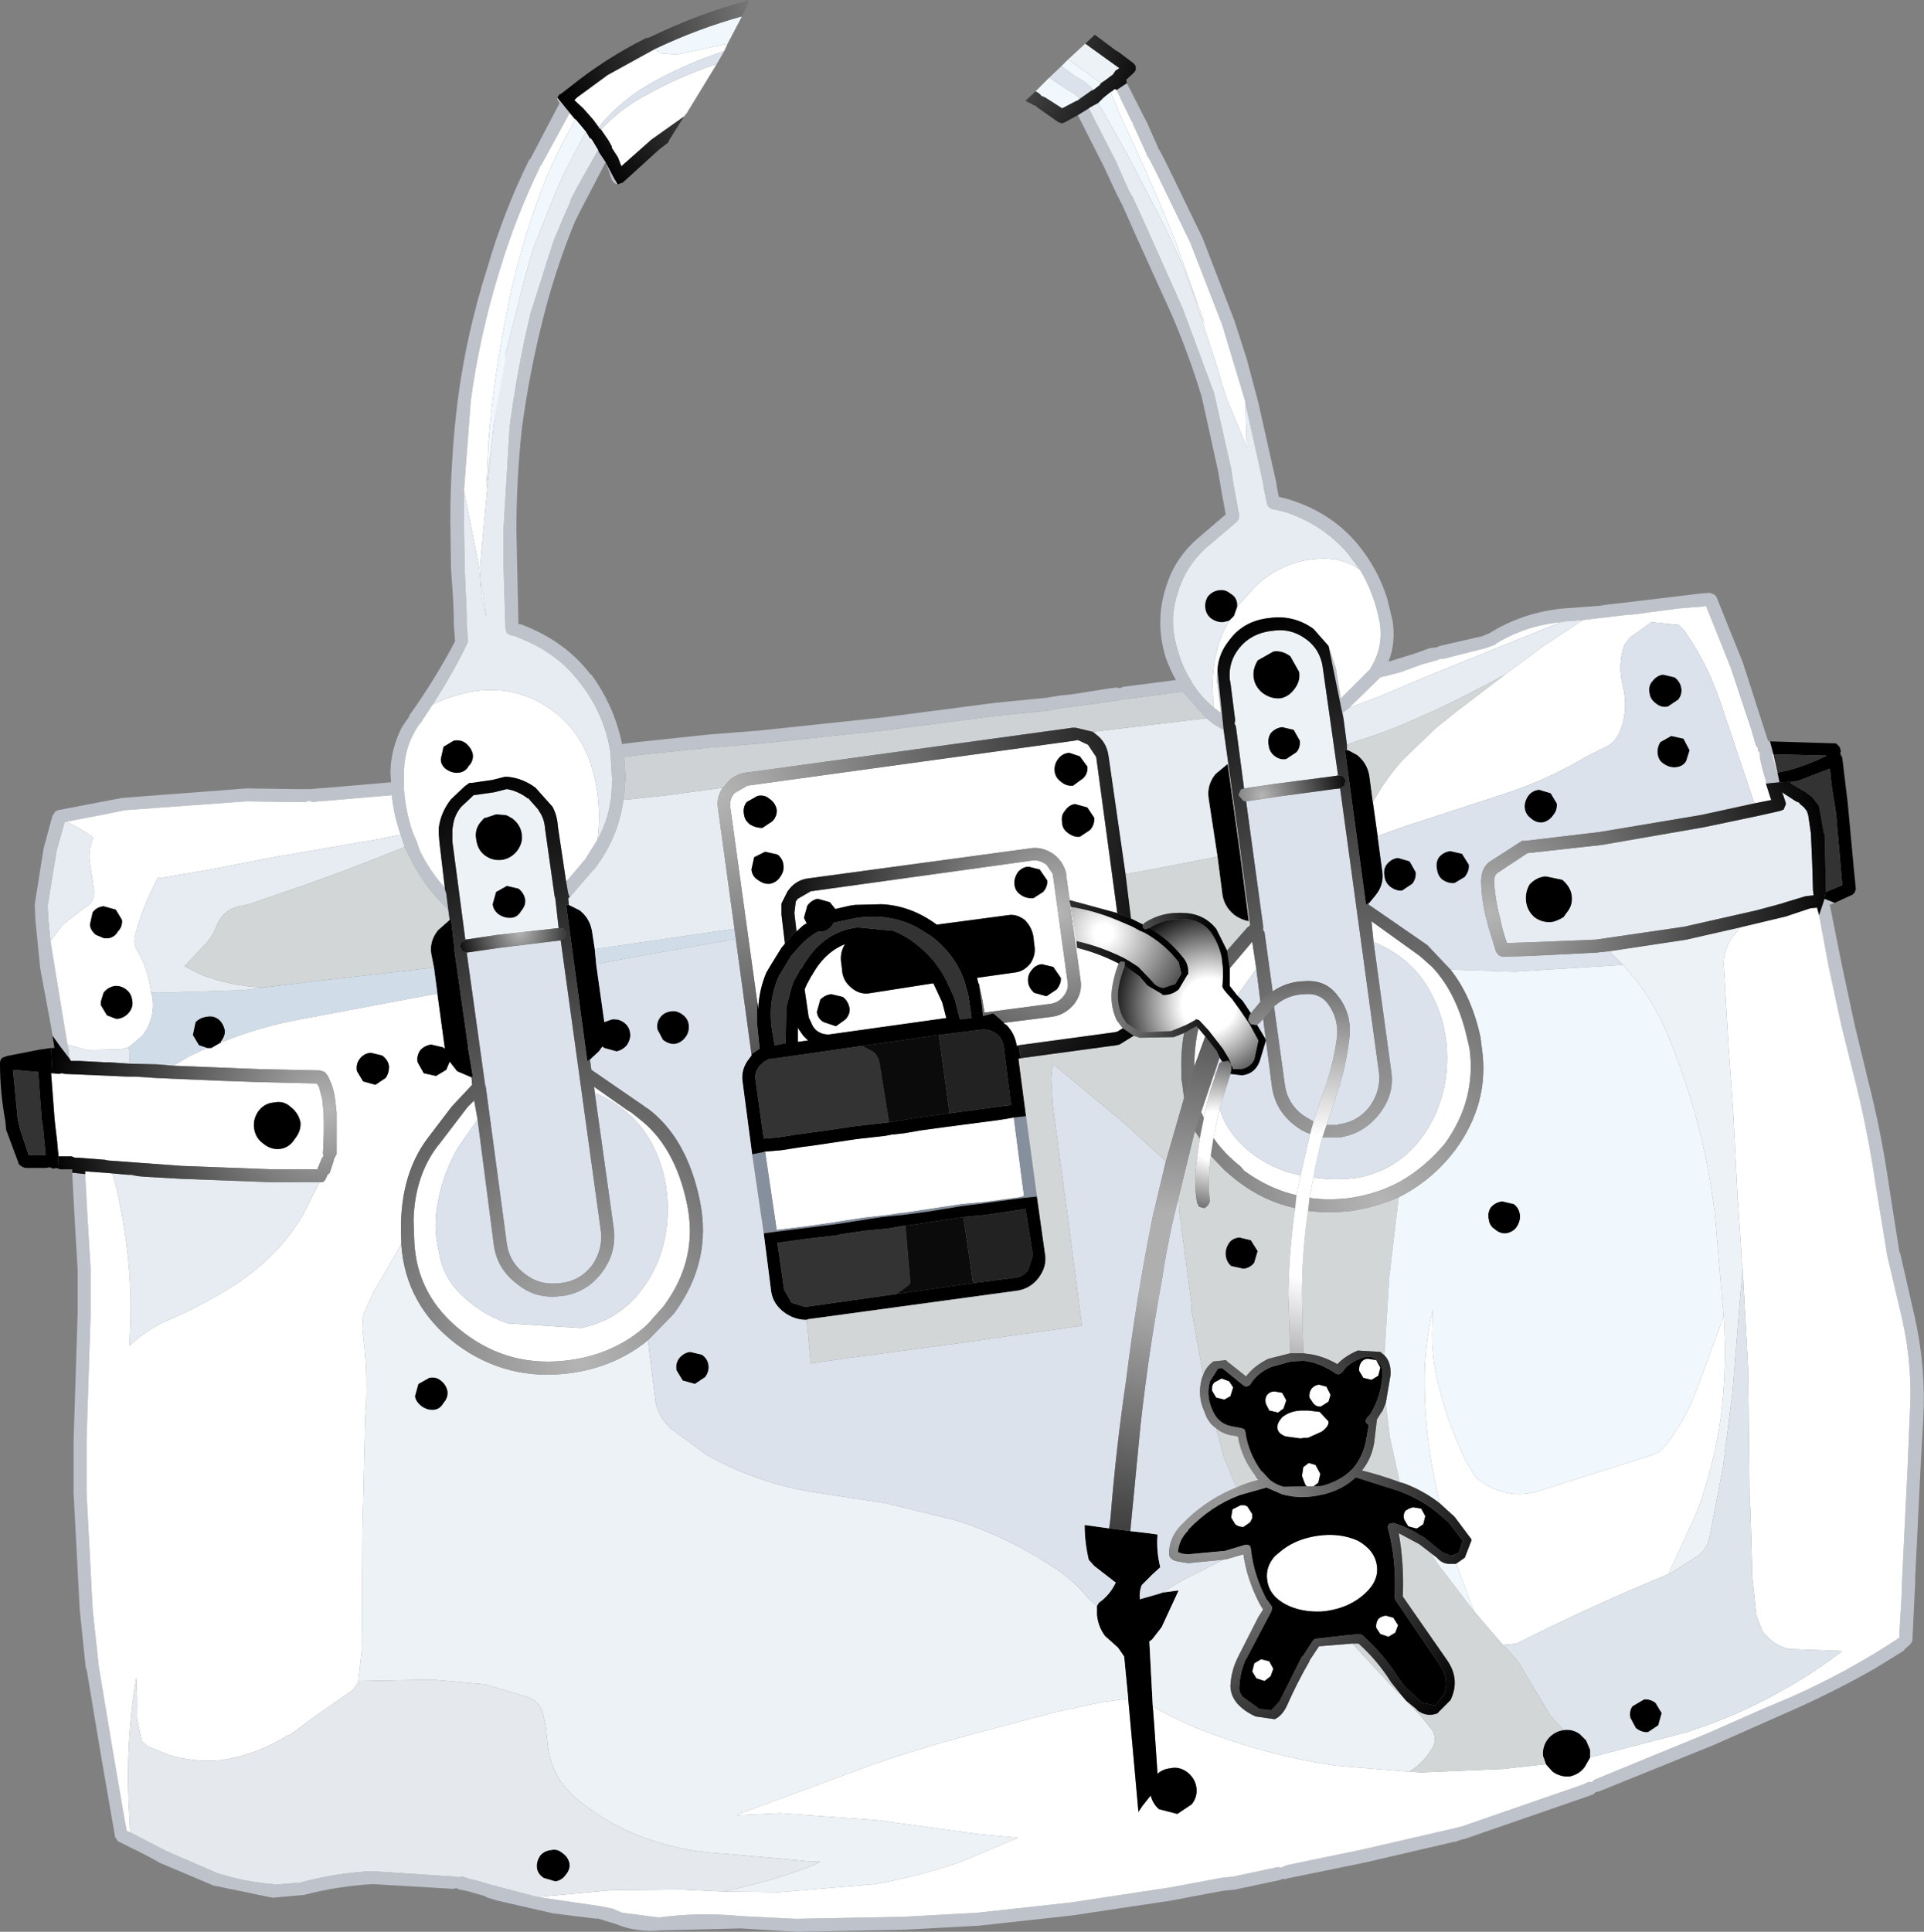 <?xml version="1.0" encoding="UTF-8" standalone="no"?>
<svg xmlns:xlink="http://www.w3.org/1999/xlink" height="141.75px" width="141.2px" xmlns="http://www.w3.org/2000/svg">
  <rect width="100%" height="100%" fill="#808080" stroke="none"/>
  <g transform="matrix(1.0, 0.0, 0.0, 1.0, 70.6, 70.85)">
    <path d="M-29.7 -63.7 L-28.4 -62.1 -28.8 -62.55 -30.9 -58.7 -30.9 -58.75 Q-32.75 -54.95 -33.95 -50.95 -35.4 -46.25 -36.05 -41.45 L-36.55 -34.85 -36.55 -32.65 -36.5 -29.15 -36.4 -26.95 -36.35 -25.75 -36.35 -25.05 -36.25 -23.8 -36.35 -23.55 Q-37.45 -21.3 -38.85 -19.15 L-39.8 -17.7 -39.8 -17.75 Q-40.95 -16.1 -40.95 -14.15 L-40.95 -13.0 -40.95 -12.95 Q-40.85 -11.35 -40.3 -9.75 L-40.0 -9.05 -39.8 -8.45 Q-39.1 -7.0 -38.0 -5.75 L-37.95 -5.65 -37.95 -5.6 -37.85 -5.3 -37.7 -4.1 Q-39.55 -5.85 -40.6 -8.1 L-40.9 -8.7 -41.2 -9.6 Q-41.7 -11.05 -41.85 -12.5 L-46.5 -12.1 -46.55 -12.1 -47.15 -12.05 -47.25 -12.05 -47.65 -12.0 -47.95 -12.1 Q-48.1 -12.0 -48.2 -12.0 L-48.9 -12.0 -52.5 -12.05 -61.45 -11.4 -62.65 -11.15 -65.75 -10.55 -65.85 -10.55 -66.45 -8.4 -67.1 -4.4 -67.05 -3.4 -66.9 -1.8 -65.9 4.3 -65.65 5.8 -65.55 6.25 -65.55 6.4 -65.55 6.5 -65.45 6.9 -66.25 5.85 -66.75 5.15 -66.75 5.1 -66.85 4.5 -67.65 0.2 -68.0 -3.3 -68.05 -4.5 -67.4 -8.6 -66.75 -11.0 -66.7 -11.05 -66.55 -11.3 -66.35 -11.4 -61.65 -12.3 -52.5 -13.0 -52.45 -13.0 -48.95 -12.95 -48.2 -12.95 -47.95 -12.95 -47.8 -12.95 -47.25 -13.0 -46.6 -13.05 -46.55 -13.05 -41.9 -13.45 -41.95 -14.2 Q-41.9 -15.95 -41.1 -17.5 L-40.55 -18.3 -40.6 -18.3 Q-38.7 -20.95 -37.2 -23.8 L-37.3 -25.05 -37.3 -25.75 -37.35 -26.95 -37.5 -29.1 -37.55 -32.65 Q-37.55 -37.1 -37.0 -41.55 -36.35 -46.45 -34.85 -51.15 -33.65 -55.3 -31.75 -59.15 L-31.7 -59.15 -29.55 -63.25 -29.55 -63.3 -29.7 -63.55 -29.7 -63.6 -29.7 -63.7 M-26.7 -59.85 L-26.65 -59.7 -26.15 -58.95 -25.55 -57.8 -25.25 -57.3 -25.5 -57.4 -25.7 -57.65 -26.1 -58.85 -26.15 -58.95 -27.95 -55.5 -28.4 -54.6 Q-29.8 -51.2 -30.7 -47.65 -31.75 -43.55 -32.3 -39.4 -32.7 -35.7 -32.7 -31.95 L-32.65 -29.6 -32.55 -25.05 -32.5 -25.05 -32.4 -25.05 Q-29.15 -23.85 -27.25 -21.35 L-27.2 -21.35 Q-25.5 -19.0 -24.95 -16.25 L-23.8 -16.4 -23.3 -16.45 -18.6 -16.95 -14.8 -17.25 -5.85 -18.2 2.6 -19.3 2.65 -19.3 6.2 -19.65 7.1 -19.8 8.05 -19.9 10.9 -20.35 11.35 -20.4 11.6 -20.35 11.8 -20.45 15.7 -20.95 Q15.25 -21.75 14.95 -22.6 14.15 -25.2 14.95 -27.7 15.55 -29.8 17.25 -31.3 L19.35 -33.1 19.0 -35.05 18.8 -36.25 17.6 -41.7 Q16.65 -44.85 15.35 -47.85 L12.9 -53.25 11.7 -55.95 11.65 -56.0 11.5 -56.35 11.45 -56.4 10.4 -58.65 8.5 -62.4 9.3 -62.9 11.25 -59.1 12.25 -56.85 12.45 -56.5 12.5 -56.45 13.75 -53.7 16.2 -48.2 18.5 -42.0 19.75 -36.45 19.95 -35.15 20.35 -33.0 20.3 -32.75 20.15 -32.55 17.85 -30.6 Q16.4 -29.25 15.85 -27.4 15.1 -25.2 15.9 -22.95 L15.9 -22.9 Q16.25 -21.75 16.85 -20.85 L16.85 -20.8 Q17.5 -19.75 18.45 -18.95 L18.85 -18.65 19.0 -18.55 18.75 -20.6 18.7 -20.9 18.7 -20.95 18.75 -21.65 19.1 -18.3 19.2 -17.3 19.0 -17.4 18.5 -17.7 Q18.35 -17.8 18.3 -17.85 L17.95 -18.15 16.2 -20.1 11.95 -19.55 11.7 -19.55 11.45 -19.45 11.0 -19.4 8.2 -19.0 7.25 -18.9 6.3 -18.7 2.75 -18.35 2.7 -18.35 -5.75 -17.25 -14.7 -16.3 -18.5 -16.0 -23.2 -15.5 -23.7 -15.45 -24.8 -15.3 -24.7 -13.85 -24.8 -12.5 -24.85 -12.15 Q-25.2 -9.5 -26.85 -7.25 L-27.2 -6.85 -28.8 -5.0 -28.9 -5.3 -29.05 -6.15 -27.65 -7.8 -26.75 -9.25 Q-26.0 -10.6 -25.8 -12.05 L-25.75 -12.3 -25.65 -13.85 -25.7 -13.85 -25.8 -15.6 -25.8 -15.65 Q-26.25 -18.45 -28.0 -20.7 -29.7 -23.0 -32.65 -24.1 L-32.7 -24.15 -33.15 -24.25 -33.4 -24.4 -33.5 -24.7 -33.65 -29.5 -33.65 -31.95 -33.2 -39.5 Q-32.65 -43.75 -31.65 -47.9 L-30.0 -53.1 -29.25 -54.9 -28.8 -55.9 -28.7 -56.2 -28.7 -56.25 -28.45 -56.7 -28.25 -57.1 -26.7 -59.85 M12.1 -64.75 L13.6 -61.8 14.2 -60.45 14.4 -60.0 14.4 -59.9 14.4 -59.95 14.45 -59.9 14.7 -59.45 15.2 -58.45 17.65 -53.4 20.0 -47.3 20.9 -44.5 21.75 -41.3 23.05 -35.5 23.1 -35.2 23.1 -35.15 23.25 -34.4 24.0 -34.2 Q27.1 -33.25 29.05 -30.9 30.5 -29.15 31.2 -26.95 L31.6 -25.3 Q31.85 -23.7 31.3 -22.3 L31.8 -22.45 33.4 -22.95 34.35 -23.3 34.45 -23.3 34.8 -23.35 34.85 -23.35 35.05 -23.45 38.1 -24.15 38.15 -24.15 38.6 -24.35 38.65 -24.35 Q41.1 -25.9 44.1 -26.2 L46.8 -26.4 47.45 -26.5 48.8 -26.65 54.2 -27.3 54.9 -27.35 55.15 -27.25 55.35 -27.1 57.3 -22.25 59.15 -16.5 59.2 -16.45 59.3 -16.45 59.55 -15.5 59.45 -15.5 59.8 -14.15 59.85 -14.15 60.0 -13.45 59.0 -13.35 59.0 -13.5 59.0 -13.55 Q58.7 -14.45 58.55 -15.3 L58.55 -15.6 58.4 -15.8 58.4 -15.95 58.25 -16.2 57.9 -17.4 57.7 -18.0 56.4 -21.9 54.6 -26.4 54.4 -26.35 52.55 -26.2 49.15 -25.75 48.95 -25.75 45.55 -25.35 44.2 -25.25 43.95 -25.2 Q41.35 -24.95 39.15 -23.6 L39.15 -23.55 38.3 -23.25 38.25 -23.25 35.3 -22.5 35.05 -22.5 35.0 -22.45 34.65 -22.35 33.75 -22.1 32.1 -21.5 30.7 -21.15 28.4 -18.9 27.95 -18.55 28.0 -18.1 27.85 -18.8 26.9 -23.45 27.45 -21.8 27.8 -19.6 29.95 -21.75 30.0 -21.85 Q30.95 -23.4 30.65 -25.2 30.25 -27.3 29.2 -29.05 L28.3 -30.25 Q26.45 -32.4 23.65 -33.3 L22.75 -33.5 22.5 -33.65 22.4 -33.85 22.15 -35.0 22.15 -35.05 22.1 -35.4 20.85 -41.05 20.8 -41.35 19.1 -47.0 16.75 -53.05 14.35 -58.0 13.85 -59.0 13.55 -59.5 13.55 -59.55 12.55 -61.75 12.55 -61.8 12.4 -62.05 11.7 -63.5 11.35 -64.25 12.1 -64.75 M64.05 -4.6 L63.65 -4.45 63.7 -4.4 63.85 -3.65 64.55 -0.15 65.5 4.3 66.5 8.45 Q67.45 12.15 68.0 15.95 L68.8 21.05 68.85 21.1 69.9 25.7 Q70.75 29.45 70.55 33.2 L70.35 36.75 70.35 36.8 69.95 45.0 69.95 45.3 69.8 48.4 69.75 49.55 69.6 49.8 69.15 50.2 69.15 50.25 67.05 51.55 Q64.25 53.15 61.25 54.5 L55.15 57.2 46.75 60.6 46.5 60.65 46.35 60.8 46.1 60.9 36.85 64.1 36.8 64.1 36.45 64.2 36.35 64.25 36.15 64.3 36.1 64.3 29.65 65.8 24.05 66.95 24.0 66.95 23.65 67.05 23.55 67.0 23.35 67.1 20.05 67.8 19.1 67.9 15.4 68.6 8.1 69.7 1.25 70.45 -4.25 70.75 -12.15 70.9 -16.25 70.65 -22.15 70.8 Q-23.9 70.95 -25.35 70.35 L-26.8 69.9 -26.75 69.95 -30.0 69.55 -34.15 68.6 -34.95 68.35 -34.95 68.3 -35.65 68.1 -36.35 67.9 -36.9 67.8 -37.1 67.7 -37.35 67.75 -43.25 67.4 Q-45.85 67.55 -48.3 68.2 L-48.35 68.2 -50.6 68.4 -54.95 67.5 -58.85 65.85 Q-59.9 65.25 -60.95 64.75 L-61.95 64.25 -62.05 64.1 -62.15 63.95 -62.35 62.8 -63.2 57.9 -64.25 51.6 -64.3 51.6 -64.75 47.25 -65.2 38.7 -65.2 34.9 -64.9 25.45 -64.9 22.35 -65.15 18.1 -65.3 15.2 -64.35 15.3 -64.2 18.1 -63.95 22.3 -63.95 25.45 -63.95 25.5 -64.25 34.9 -64.25 38.65 -63.8 47.25 -63.35 51.45 -62.3 57.75 -61.45 62.7 -61.3 63.5 -61.05 63.6 -58.45 64.95 -54.65 66.6 Q-52.6 67.25 -50.55 67.4 L-50.55 67.45 -48.65 67.3 -48.6 67.3 Q-46.05 66.6 -43.35 66.45 L-37.2 66.85 -36.95 66.9 -36.65 66.85 -36.2 67.0 -35.4 67.2 -34.6 67.45 -31.15 68.35 -26.7 69.0 -26.65 69.0 -25.65 69.2 -24.95 69.5 -22.25 69.85 Q-19.25 69.45 -16.2 69.75 L-12.2 69.95 -4.3 69.8 1.15 69.5 8.0 68.75 15.25 67.65 19.0 66.95 19.9 66.85 23.2 66.15 23.45 66.2 23.5 66.15 23.9 66.0 29.45 64.85 35.95 63.35 36.0 63.35 36.15 63.3 36.55 63.2 36.6 63.2 45.7 60.05 45.95 59.9 46.25 59.9 46.4 59.75 54.8 56.3 58.65 54.6 60.9 53.65 Q64.95 51.85 68.6 49.45 L68.8 49.3 68.8 48.9 68.95 46.4 69.0 44.95 69.4 36.75 69.55 33.1 Q69.8 29.5 69.0 25.95 L67.9 21.25 67.05 16.05 Q66.5 12.3 65.6 8.65 L64.55 4.45 63.6 0.05 62.95 -3.45 62.9 -3.7 63.3 -4.9 64.05 -4.6 M-61.25 15.35 L-60.95 15.35 -60.5 15.45 -61.25 15.35" fill="#bec2cb" fill-rule="evenodd" stroke="none"/>
    <path d="M-26.65 -61.5 L-27.05 -62.05 -27.8 -62.9 -28.45 -63.5 -28.3 -63.65 -28.25 -63.7 -26.0 -65.35 -22.55 -67.25 -22.15 -66.95 -20.95 -66.85 -17.2 -67.65 -17.45 -67.1 Q-20.05 -66.25 -22.45 -64.95 -24.9 -63.65 -26.65 -61.55 L-26.65 -61.5 M-28.4 -62.1 L-28.35 -62.1 Q-29.85 -59.55 -30.95 -56.65 -32.4 -52.75 -33.25 -48.75 L-33.35 -48.15 Q-34.35 -43.35 -34.75 -38.45 L-34.95 -34.0 -34.9 -35.05 -34.6 -37.55 -35.3 -30.05 -35.35 -29.3 -35.35 -28.35 -35.15 -27.2 -34.9 -25.55 Q-35.3 -26.95 -35.35 -28.35 L-35.45 -29.3 -36.55 -34.85 -36.05 -41.45 Q-35.4 -46.25 -33.95 -50.95 -32.75 -54.95 -30.9 -58.75 L-30.9 -58.7 -28.8 -62.55 -28.4 -62.1 M-20.4 -62.3 L-22.8 -60.6 -25.0 -58.65 -25.25 -59.3 -25.7 -60.0 -25.7 -60.1 -25.95 -60.55 -26.5 -61.35 Q-25.0 -62.95 -23.05 -63.95 -20.6 -65.3 -18.0 -66.15 L-20.2 -62.55 -20.4 -62.3 M-65.65 5.8 L-65.9 4.3 -66.9 -1.8 -66.0 -3.0 -64.45 -4.2 Q-63.6 -4.65 -63.7 -5.55 L-63.95 -7.2 Q-64.2 -8.35 -63.75 -9.4 L-64.05 -9.6 Q-64.85 -10.15 -65.75 -10.55 L-62.65 -11.15 -61.45 -11.4 -52.5 -12.05 -48.9 -12.0 -48.2 -12.0 Q-48.1 -12.0 -47.95 -12.1 L-47.65 -12.0 -47.25 -12.05 -47.15 -12.05 -46.55 -12.1 -46.5 -12.1 -41.85 -12.5 Q-41.7 -11.05 -41.2 -9.6 L-43.0 -9.25 -50.5 -7.95 -55.15 -7.05 -58.65 -6.45 -59.0 -6.45 -59.15 -6.15 Q-60.1 -4.35 -60.65 -2.35 -60.85 -1.6 -60.55 -1.15 -59.75 0.15 -59.5 1.95 L-59.5 2.0 Q-59.3 2.6 -59.4 3.4 -59.55 4.4 -60.15 5.15 L-61.15 6.0 -61.75 6.15 -64.2 6.2 -65.65 5.8 M-37.95 -5.65 L-38.0 -5.75 Q-39.1 -7.0 -39.8 -8.45 L-40.0 -9.05 -40.3 -9.75 Q-40.85 -11.35 -40.95 -12.95 L-40.95 -13.0 -40.95 -14.15 Q-40.95 -16.1 -39.8 -17.75 L-39.8 -17.7 -38.85 -19.15 Q-37.95 -19.6 -36.85 -19.9 -33.75 -20.75 -31.05 -19.35 -28.2 -17.8 -27.2 -14.65 -26.4 -12.05 -26.75 -9.25 L-27.65 -7.8 -29.05 -6.15 -29.65 -10.15 Q-29.7 -10.95 -30.0 -11.55 L-30.05 -11.65 -31.3 -13.05 Q-32.25 -13.75 -33.35 -13.85 L-33.45 -13.85 -33.55 -13.85 -34.55 -13.6 -34.6 -13.6 -36.0 -13.4 -36.15 -13.4 -36.5 -13.15 -36.55 -13.1 -37.5 -12.2 Q-38.25 -11.25 -38.4 -10.1 L-38.4 -9.65 -38.35 -9.05 -37.95 -5.65 M18.75 -21.65 L18.7 -20.95 18.7 -20.9 18.75 -20.6 19.0 -18.55 18.85 -18.65 18.45 -18.95 18.4 -20.4 Q18.35 -23.15 19.6 -25.3 L19.95 -25.65 20.2 -26.35 21.65 -27.95 Q23.7 -29.75 26.25 -29.85 27.9 -29.95 29.2 -29.05 30.25 -27.3 30.65 -25.2 30.95 -23.4 30.0 -21.85 L29.95 -21.75 27.8 -19.6 27.45 -21.8 26.9 -23.45 25.8 -24.7 Q24.35 -25.75 22.55 -25.5 20.65 -25.3 19.6 -23.85 18.8 -22.85 18.75 -21.65 M-33.5 -44.9 L-34.35 -39.75 -33.55 -44.3 -33.5 -44.9 M-38.05 -16.05 L-38.25 -15.15 Q-38.25 -14.7 -37.85 -14.4 -37.4 -14.1 -36.95 -14.15 -36.45 -14.2 -36.2 -14.65 -35.85 -15.0 -35.9 -15.5 -36.0 -15.95 -36.4 -16.3 -36.8 -16.6 -37.3 -16.5 L-38.05 -16.05 M-61.95 -2.5 Q-61.6 -2.85 -61.65 -3.35 L-62.1 -4.1 -63.0 -4.35 Q-63.5 -4.3 -63.8 -3.9 L-64.0 -3.0 Q-63.95 -2.55 -63.55 -2.25 L-62.95 -2.0 -62.7 -2.0 Q-62.2 -2.05 -61.95 -2.5 M-54.4 5.65 Q-51.6 4.5 -48.6 3.95 L-38.5 2.05 -37.95 6.1 -38.1 6.0 -38.95 5.8 Q-39.4 5.85 -39.75 6.2 -40.05 6.65 -39.95 7.1 L-39.5 7.9 -38.6 8.1 -37.85 7.65 -37.6 7.05 -37.05 7.75 -36.0 8.2 -35.95 8.75 -37.45 10.35 -39.2 12.65 Q-41.4 15.55 -41.15 20.2 L-41.15 20.45 -43.2 24.0 -43.95 25.65 -44.0 26.75 Q-43.55 29.95 -43.8 33.25 L-44.0 41.6 -44.05 50.2 -44.3 52.5 -44.3 52.6 -44.7 53.15 -47.35 55.0 -49.25 56.4 -49.5 56.5 Q-51.75 57.9 -54.35 58.3 -56.3 58.5 -58.25 57.9 L-59.75 57.3 -60.2 56.9 -60.55 55.2 Q-60.5 53.65 -60.6 52.25 L-60.8 53.55 Q-61.4 58.0 -61.1 62.45 L-61.05 63.6 -61.3 63.5 -61.45 62.7 -62.3 57.75 -63.35 51.45 -63.8 47.25 -64.25 38.65 -64.25 34.9 -63.95 25.5 -63.95 25.45 -63.95 22.3 -64.2 18.1 -64.35 15.3 -64.35 15.1 -62.95 15.2 -62.35 15.25 -62.05 16.35 Q-61.35 19.4 -61.1 22.6 -60.95 24.65 -61.05 26.7 L-61.1 27.9 Q-60.0 26.85 -58.55 26.15 -55.8 25.0 -53.25 23.35 -50.15 21.3 -48.4 18.35 L-47.15 15.9 -47.05 15.9 Q-46.85 15.9 -46.75 15.75 L-46.6 15.45 -46.6 15.4 -46.4 15.2 -46.15 14.45 -46.1 14.25 -46.1 14.2 -45.9 13.85 -45.9 11.55 -45.9 10.8 -46.0 9.85 Q-46.1 9.1 -46.35 8.5 L-46.35 8.55 Q-46.5 8.05 -46.8 7.8 L-47.1 7.7 -51.6 7.6 -57.9 7.35 -56.6 6.6 -55.4 6.05 -55.1 6.05 -54.4 5.65 M-61.1 3.4 Q-60.8 3.0 -60.9 2.55 -60.95 2.05 -61.35 1.75 -61.75 1.45 -62.2 1.5 -62.7 1.6 -63.0 2.0 L-63.2 2.65 -63.2 2.9 -62.75 3.65 -62.1 3.9 -61.9 3.9 Q-61.4 3.8 -61.1 3.4 M-66.75 7.9 L-66.3 7.95 -66.05 7.9 -65.85 7.95 -61.2 8.15 -60.65 8.15 -59.15 8.25 -54.5 8.45 -51.6 8.55 -47.35 8.65 -47.25 8.8 -47.2 8.85 -46.95 9.8 -46.85 10.8 Q-46.8 12.3 -46.9 13.8 L-46.85 13.95 -47.0 14.2 -47.25 14.8 -47.3 14.95 -50.6 14.95 -57.25 14.7 -62.7 14.3 -62.9 14.25 -64.85 14.1 -65.1 14.1 -65.35 14.0 -66.25 14.0 -66.3 14.0 -66.4 12.95 -66.55 11.7 -66.6 11.2 -66.85 7.9 -66.75 7.9 M-43.4 6.4 Q-43.9 6.45 -44.2 6.85 -44.5 7.25 -44.4 7.75 L-43.95 8.5 -43.05 8.75 -42.3 8.25 Q-42.05 7.9 -42.05 7.4 -42.1 6.95 -42.55 6.6 L-43.4 6.4 M-26.95 9.35 L-27.0 8.9 -24.65 10.55 -24.25 10.8 -23.75 11.2 Q-21.1 13.2 -20.2 17.4 -19.3 21.5 -21.9 25.0 L-23.1 26.35 Q-25.45 28.5 -28.8 28.95 -33.15 29.55 -36.55 26.95 -40.05 24.3 -40.2 20.15 L-40.25 18.65 Q-40.15 15.4 -38.45 13.2 L-38.4 13.15 -36.3 10.4 -35.8 9.9 -35.55 11.3 -36.95 13.3 Q-38.05 15.15 -38.45 17.3 -38.85 19.1 -38.4 20.95 -38.15 22.7 -36.95 23.95 -35.4 25.55 -33.35 26.25 L-28.0 26.6 Q-25.45 26.1 -23.8 24.15 -21.95 21.95 -21.65 18.95 -21.35 15.7 -22.8 13.0 -24.0 10.75 -26.6 9.5 L-26.95 9.35 M-50.0 13.45 Q-49.35 13.35 -48.95 12.7 -48.5 12.15 -48.55 11.5 -48.7 10.8 -49.3 10.35 -49.8 9.9 -50.5 10.05 -51.2 10.1 -51.65 10.7 -52.05 11.3 -51.95 11.95 -51.85 12.65 -51.3 13.05 -50.7 13.55 -50.0 13.45 M-17.5 67.95 L-13.4 68.0 -6.35 67.4 Q-3.3 66.85 -0.3 65.85 L4.1 64.0 1.35 63.75 -6.3 62.7 -13.35 62.2 -16.5 62.35 -16.35 62.25 -6.35 58.55 Q-2.8 57.35 0.75 56.4 L6.8 54.8 10.25 54.05 12.2 53.8 12.35 55.45 12.95 62.1 13.25 61.65 13.85 60.9 Q14.0 61.5 14.45 61.9 L15.8 62.25 16.85 61.55 Q17.3 61.0 17.2 60.3 17.1 59.65 16.55 59.2 15.95 58.75 15.3 58.9 14.75 58.95 14.35 59.3 L14.1 55.65 14.0 54.35 Q16.05 55.55 18.25 56.35 22.7 58.0 27.35 58.7 L32.8 59.15 32.85 59.15 33.75 59.2 39.7 58.95 42.85 58.6 43.3 59.1 43.35 59.15 Q43.9 59.55 44.6 59.5 45.3 59.35 45.7 58.8 L46.1 58.1 53.2 56.25 Q56.8 55.1 60.1 53.25 62.45 51.95 64.6 50.3 L60.7 50.15 Q59.55 49.9 58.75 48.85 L58.3 47.7 58.0 44.9 57.9 41.3 57.85 39.8 57.8 39.15 57.7 29.8 57.65 28.8 57.35 23.4 57.3 22.35 57.2 21.55 57.2 21.35 57.2 21.15 56.95 17.35 56.9 17.1 56.9 16.8 56.9 16.7 56.6 10.8 56.25 5.8 55.9 -0.1 Q55.9 -0.9 56.25 -1.6 L56.55 -2.1 57.1 -2.8 60.45 -3.6 62.25 -4.2 62.7 -4.25 62.75 -4.25 62.9 -3.7 62.95 -3.45 63.6 0.05 64.55 4.45 65.6 8.65 Q66.5 12.3 67.05 16.05 L67.9 21.25 69.0 25.95 Q69.8 29.5 69.55 33.1 L69.4 36.75 69.0 44.95 68.95 46.4 68.8 48.9 68.8 49.3 68.6 49.45 Q64.95 51.85 60.9 53.65 L58.65 54.6 54.8 56.3 46.4 59.75 46.25 59.9 45.95 59.9 45.7 60.05 36.6 63.2 36.55 63.2 36.15 63.3 36.0 63.35 35.95 63.35 29.45 64.85 23.9 66.0 23.5 66.15 23.45 66.2 23.2 66.15 19.9 66.85 19.0 66.95 15.25 67.65 8.0 68.75 1.15 69.5 -4.3 69.8 -12.2 69.95 -16.2 69.75 Q-19.25 69.45 -22.25 69.85 L-24.95 69.5 -25.65 69.2 -26.65 69.0 -26.7 69.0 -31.15 68.35 -25.7 67.85 -20.7 67.8 -17.5 67.95 M10.9 -64.1 L11.0 -64.15 11.25 -64.35 11.25 -64.3 11.35 -64.25 11.7 -63.5 12.4 -62.05 12.55 -61.8 12.55 -61.75 13.55 -59.55 13.55 -59.5 13.85 -59.0 14.35 -58.0 16.75 -53.05 19.1 -47.0 20.8 -41.35 20.9 -37.95 20.65 -38.65 19.4 -41.65 18.5 -44.6 16.85 -49.65 16.3 -51.15 17.4 -48.2 17.8 -47.0 17.7 -47.4 15.7 -53.05 14.3 -56.45 14.2 -56.65 13.4 -58.5 12.6 -60.25 11.45 -62.75 11.45 -62.8 11.4 -62.95 10.9 -64.1 M28.4 -18.9 L30.7 -21.15 32.1 -21.5 33.75 -22.1 34.65 -22.35 35.0 -22.45 35.05 -22.5 35.3 -22.5 38.25 -23.25 38.3 -23.25 39.15 -23.55 39.15 -23.6 Q41.35 -24.95 43.95 -25.2 L36.9 -22.35 33.95 -21.15 30.65 -19.75 28.4 -18.9 M45.55 -25.35 L48.95 -25.75 49.15 -25.75 52.55 -26.2 54.4 -26.35 54.6 -26.4 56.4 -21.9 57.7 -18.0 57.9 -17.4 58.25 -16.2 58.4 -15.95 58.4 -15.8 58.55 -15.6 58.55 -15.3 Q58.7 -14.45 59.0 -13.55 L59.0 -13.5 59.0 -13.35 59.35 -12.25 59.4 -12.15 58.15 -11.9 55.65 -19.35 Q54.65 -22.3 52.95 -24.65 L52.6 -25.0 50.6 -25.2 49.0 -24.05 48.6 -23.5 Q48.1 -22.05 48.5 -20.5 48.9 -18.85 48.35 -17.35 48.0 -16.4 47.25 -16.05 L45.85 -15.35 Q42.85 -13.55 39.5 -12.5 L32.6 -10.25 30.5 -9.5 30.15 -12.0 Q31.1 -13.7 32.35 -15.1 L34.8 -17.45 36.3 -18.65 39.85 -21.35 42.6 -23.4 45.55 -25.35 M59.85 -14.15 L59.8 -14.15 59.45 -15.5 59.55 -15.5 59.85 -14.15 M30.2 -1.75 L30.05 -3.25 33.6 -0.7 34.5 0.1 Q36.35 2.05 37.1 5.45 L37.25 6.1 Q37.75 9.85 35.45 13.05 34.0 14.8 32.15 15.85 30.5 16.75 28.5 17.05 26.95 17.25 25.5 17.05 L25.8 15.55 Q27.45 15.8 29.15 15.55 31.75 15.0 33.4 13.05 35.25 10.8 35.55 7.85 35.85 4.6 34.35 1.9 33.1 -0.4 30.6 -1.55 L30.2 -1.75 M11.5 -0.15 Q11.2 0.6 11.05 1.45 10.8 2.8 11.35 4.0 L11.8 4.6 11.4 4.85 11.15 4.9 4.15 5.85 4.0 5.9 4.0 5.8 Q3.85 4.95 3.25 4.35 L3.15 4.3 3.05 4.2 3.1 4.2 6.65 3.75 Q7.6 3.6 8.25 2.8 8.85 2.0 8.7 1.05 L7.9 -4.7 8.0 -4.3 8.4 -1.8 8.45 -1.3 Q10.05 -0.9 11.5 -0.15 M17.35 4.6 L17.85 5.2 17.05 7.4 Q17.05 5.9 17.35 4.6 M20.2 2.2 L19.65 1.5 19.65 1.45 19.65 0.3 19.65 0.2 21.3 -1.75 21.6 0.25 20.2 2.2 M24.85 15.4 L24.55 16.85 Q22.55 16.4 20.7 15.05 L20.45 14.75 Q19.2 13.75 18.45 12.65 L18.9 10.5 Q19.3 11.8 20.25 12.85 21.75 14.45 23.9 15.15 L24.85 15.4 M17.55 10.75 L18.55 7.8 18.55 8.2 Q18.0 9.7 17.75 11.2 L17.55 10.75 M7.05 -15.15 Q6.75 -14.75 6.8 -14.25 6.85 -13.8 7.25 -13.5 7.65 -13.15 8.15 -13.2 L8.9 -13.75 Q9.25 -14.1 9.2 -14.6 L8.65 -15.35 7.9 -15.6 7.8 -15.6 Q7.35 -15.55 7.05 -15.15 M-15.05 2.5 L-17.0 -11.6 Q-17.1 -12.15 -16.7 -12.65 L-15.75 -13.2 8.25 -16.5 8.5 -16.55 9.25 -16.2 9.85 -15.3 11.4 -3.85 7.9 -4.8 7.65 -6.6 7.65 -6.75 Q7.45 -7.6 6.75 -8.15 5.9 -8.75 5.0 -8.6 L-11.25 -6.4 Q-12.2 -6.3 -12.8 -5.45 L-13.25 -4.55 -13.25 -3.75 -13.0 -1.65 -13.0 -1.6 -13.25 -1.3 -14.0 -0.1 -14.2 0.25 -14.35 0.5 Q-14.9 1.8 -14.95 3.2 L-15.05 2.5 M-13.35 -6.5 Q-13.05 -6.9 -13.1 -7.35 -13.15 -7.85 -13.55 -8.15 L-14.45 -8.35 -15.25 -7.95 -15.45 -7.05 Q-15.4 -6.55 -15.0 -6.3 -14.55 -5.95 -14.1 -6.0 -13.6 -6.1 -13.35 -6.5 M1.25 1.35 L1.2 1.3 1.1 0.9 3.95 0.5 Q4.6 0.4 5.05 -0.2 5.45 -0.85 5.3 -1.55 L5.25 -2.05 Q5.15 -2.8 4.6 -3.35 4.0 -3.8 3.4 -3.7 L-1.85 -3.0 Q-3.75 -4.4 -5.9 -4.5 L-7.85 -4.45 -8.2 -4.4 -9.3 -4.15 -9.7 -4.65 -10.6 -4.9 Q-11.05 -4.8 -11.35 -4.4 L-11.6 -3.5 -11.4 -3.1 -11.65 -2.95 -12.15 -2.5 -12.15 -2.55 -12.3 -3.85 -12.2 -4.7 -12.05 -4.9 -11.1 -5.45 5.1 -7.7 Q5.65 -7.8 6.2 -7.4 L6.65 -6.75 6.7 -6.45 7.75 1.2 Q7.85 1.75 7.45 2.25 7.1 2.7 6.55 2.8 L1.65 3.45 1.5 2.55 1.35 1.8 1.25 1.4 1.25 1.35 M-14.45 13.65 L-13.25 13.55 -11.65 13.3 -11.2 13.25 -9.85 13.05 -7.85 12.75 -7.45 12.7 -5.65 12.5 -5.15 12.4 -5.1 12.4 -4.2 12.3 -3.05 12.1 -0.85 11.8 -0.8 11.8 -0.45 11.75 2.6 11.35 3.25 11.25 3.8 11.15 4.55 16.9 4.25 17.0 1.65 17.35 0.0 17.5 -1.65 17.75 -4.3 18.15 -4.45 18.15 -5.4 18.3 -7.2 18.5 -9.15 18.8 -9.4 18.85 -11.55 19.15 -13.6 19.4 -14.45 13.65 M-15.8 -12.0 Q-16.1 -11.6 -16.0 -11.1 -15.95 -10.65 -15.55 -10.35 -15.15 -10.1 -14.65 -10.1 L-13.9 -10.6 Q-13.55 -11.0 -13.6 -11.45 -13.7 -11.95 -14.15 -12.25 -14.5 -12.55 -15.0 -12.45 L-15.8 -12.0 M-8.25 3.15 Q-8.35 2.6 -8.75 2.3 L-9.6 2.1 Q-10.05 2.15 -10.4 2.5 L-10.65 3.4 Q-10.6 3.9 -10.15 4.15 L-9.25 4.45 -8.55 3.95 Q-8.2 3.55 -8.25 3.15 M-8.6 -1.55 Q-9.0 -0.9 -8.85 -0.1 L-8.8 0.35 Q-8.75 1.1 -8.15 1.6 -7.6 2.1 -6.9 2.05 L-2.1 1.3 -1.45 2.7 -1.15 3.85 -9.7 5.05 Q-10.25 5.1 -10.7 4.75 L-10.8 4.65 -10.95 4.45 -11.25 3.8 -11.55 1.75 -11.4 1.4 -11.05 0.75 -11.0 0.7 -10.95 0.6 Q-10.0 -1.05 -8.5 -1.6 L-8.6 -1.55 M-11.3 5.5 L-12.05 5.6 -12.05 5.55 -12.05 4.5 -12.0 4.65 -11.65 5.15 -11.35 5.45 -11.3 5.5 M6.25 -6.25 L5.7 -7.05 4.9 -7.25 Q4.45 -7.25 4.1 -6.85 3.8 -6.4 3.85 -5.95 3.9 -5.45 4.3 -5.2 4.7 -4.9 5.25 -4.95 L5.95 -5.4 Q6.3 -5.8 6.25 -6.25 M9.7 -10.85 L9.2 -11.6 8.3 -11.85 Q7.85 -11.8 7.55 -11.35 7.25 -11.0 7.35 -10.5 7.35 -10.05 7.75 -9.75 8.2 -9.4 8.65 -9.45 L9.4 -9.95 Q9.75 -10.35 9.7 -10.85 M4.85 1.2 Q4.9 1.65 5.3 2.0 L6.2 2.25 6.95 1.75 Q7.3 1.3 7.25 0.9 L6.7 0.1 5.85 -0.1 Q5.4 -0.05 5.1 0.35 4.8 0.7 4.85 1.2 M35.05 39.45 L34.5 36.8 Q33.95 33.65 33.95 30.5 33.95 27.9 34.5 25.45 L34.55 25.25 34.5 27.0 Q34.5 28.6 34.8 30.05 35.35 32.55 36.3 34.85 L36.95 36.3 37.7 37.55 Q39.45 39.0 41.5 38.75 L42.2 38.6 50.7 35.9 Q51.25 35.7 51.6 35.25 52.9 33.6 53.7 31.7 L55.9 25.75 Q56.15 29.45 55.7 33.1 55.2 36.6 54.0 39.95 L51.85 44.65 Q46.15 47.0 40.7 49.75 L39.7 49.85 37.55 47.35 36.45 44.35 36.25 43.9 36.9 43.45 37.4 42.15 37.35 42.05 36.15 40.45 35.05 39.45 M18.5 30.6 L19.05 30.3 19.6 30.5 19.9 30.95 19.7 31.6 19.25 31.85 18.65 31.7 18.35 31.2 Q18.3 30.85 18.5 30.6 M23.8 31.9 L23.6 32.5 23.2 32.8 22.55 32.65 22.3 32.15 Q22.2 31.75 22.4 31.5 22.6 31.25 22.95 31.25 L23.5 31.35 23.8 31.9 M24.45 32.7 L24.85 32.65 25.4 32.65 26.25 32.75 26.9 33.45 Q26.95 33.8 26.4 34.2 L25.4 34.65 25.15 34.65 24.85 34.7 23.75 34.55 Q23.2 34.35 23.15 33.95 23.1 33.55 23.55 33.1 23.95 32.8 24.45 32.7 M29.3 29.1 Q29.5 28.85 29.8 28.85 L30.4 28.95 30.7 29.5 30.55 30.1 30.05 30.4 29.45 30.25 29.15 29.75 Q29.1 29.4 29.3 29.1 M27.05 31.5 L26.9 32.0 26.35 32.35 Q26.05 32.4 25.8 32.15 L25.5 31.7 Q25.45 31.35 25.65 31.05 25.85 30.8 26.2 30.75 L26.75 30.9 27.05 31.5 M26.3 37.3 L26.15 37.95 25.7 38.3 Q25.4 38.35 25.2 38.1 L24.95 37.45 25.05 36.8 25.45 36.5 25.95 36.65 26.3 37.3 M29.05 42.2 Q30.3 42.9 30.45 44.05 30.6 45.15 29.55 46.1 28.45 47.1 26.8 47.35 L26.35 47.4 Q24.9 47.45 23.8 46.9 22.55 46.25 22.4 45.1 22.25 44.15 22.95 43.35 L23.3 43.05 Q24.4 42.1 26.05 41.85 27.7 41.6 29.05 42.2 M33.7 39.85 L34.0 40.4 33.85 41.0 33.4 41.3 33.3 41.3 32.75 41.15 32.45 40.65 Q32.35 40.25 32.55 40.0 L32.8 39.85 33.1 39.75 33.7 39.85 M20.75 39.6 L20.95 39.7 21.3 40.25 21.3 40.55 21.15 40.85 20.65 41.2 Q20.3 41.2 20.05 41.0 L19.75 40.5 19.85 39.9 20.45 39.6 20.75 39.6 M22.65 52.15 L22.2 52.5 21.6 52.3 21.3 51.8 21.45 51.2 21.95 50.9 22.55 51.05 22.85 51.6 22.65 52.15 M31.1 47.7 L31.65 47.85 32.0 48.4 31.8 48.95 31.3 49.25 30.7 49.05 30.4 48.6 Q30.35 48.25 30.55 47.95 30.75 47.75 31.1 47.7" fill="#ffffff" fill-rule="evenodd" stroke="none"/>
    <path d="M-13.25 -1.3 L-14.2 0.25 -14.0 -0.1 -13.25 -1.3 M-15.4 13.85 L-14.65 13.7 -14.45 13.65 -13.6 19.4 -11.55 19.15 -9.4 18.85 -9.15 18.8 -7.2 18.5 -5.4 18.3 -4.45 18.15 -4.3 18.15 -1.65 17.75 0.0 17.5 1.65 17.35 4.25 17.0 4.55 16.9 3.8 11.15 4.7 11.05 5.5 16.95 4.5 17.05 1.2 17.5 0.0 17.65 -2.45 18.05 -4.3 18.3 -5.35 18.4 -5.85 18.45 -9.05 18.95 -9.4 19.0 -12.6 19.4 -14.55 19.65 -15.4 13.85" fill="#868f9d" fill-rule="evenodd" stroke="none"/>
    <path d="M59.3 -16.45 L64.15 -16.3 64.4 -16.05 64.5 -15.75 64.45 -15.55 64.6 -15.25 65.0 -11.95 65.45 -7.1 65.6 -5.6 65.5 -5.35 65.35 -5.2 64.05 -4.6 63.3 -4.9 63.4 -5.45 63.4 -5.4 64.6 -5.9 64.4 -8.25 64.15 -11.1 64.05 -11.8 Q63.8 -13.1 63.7 -14.45 L61.35 -13.55 61.05 -13.5 60.0 -13.45 59.85 -14.15 60.5 -14.3 60.55 -14.3 Q62.05 -14.7 63.45 -15.4 L63.6 -15.4 59.55 -15.5 59.3 -16.45 M-66.3 14.9 L-66.5 14.85 -66.65 14.9 -66.7 14.9 -66.95 14.8 -67.25 14.85 -68.75 14.85 -69.0 14.75 -69.2 14.6 -70.15 12.05 -70.2 11.45 Q-70.6 9.3 -70.6 7.2 L-70.6 7.1 -70.55 6.9 -70.4 6.75 -70.25 6.7 -70.2 6.7 -70.15 6.65 -67.6 6.15 -67.55 6.15 -66.85 6.05 -66.75 7.9 -66.85 7.9 -66.6 11.2 -66.55 11.7 -66.4 12.95 -66.4 13.25 -66.3 14.9 M-38.05 -16.05 L-37.3 -16.5 Q-36.8 -16.6 -36.4 -16.3 -36.0 -15.95 -35.9 -15.5 -35.85 -15.0 -36.2 -14.65 -36.45 -14.2 -36.95 -14.15 -37.4 -14.1 -37.85 -14.4 -38.25 -14.7 -38.25 -15.15 L-38.05 -16.05 M-38.75 0.15 L-38.95 -0.85 Q-39.1 -1.8 -38.45 -2.6 L-37.6 -3.35 -37.5 -3.4 -37.25 -1.25 -37.25 -1.1 -36.25 5.95 -36.25 6.05 -35.9 8.15 -36.0 8.2 -37.05 7.75 -37.6 7.05 -37.85 7.65 -38.6 8.1 -39.5 7.9 -39.95 7.1 Q-40.05 6.65 -39.75 6.2 -39.4 5.85 -38.95 5.8 L-38.1 6.0 -37.95 6.1 -38.5 2.05 -38.75 0.15 M-61.95 -2.5 Q-62.2 -2.05 -62.7 -2.0 L-62.95 -2.0 -63.55 -2.25 Q-63.95 -2.55 -64.0 -3.0 L-63.8 -3.9 Q-63.5 -4.3 -63.0 -4.35 L-62.1 -4.1 -61.65 -3.35 Q-61.6 -2.85 -61.95 -2.5 M-55.4 6.05 L-56.0 5.85 -56.45 5.1 -56.25 4.15 Q-55.9 3.8 -55.4 3.75 -54.95 3.65 -54.55 3.95 -54.2 4.25 -54.1 4.75 -54.05 5.15 -54.4 5.6 L-54.4 5.65 -55.1 6.05 -55.4 6.05 M-61.1 3.4 Q-61.4 3.8 -61.9 3.9 L-62.1 3.9 -62.75 3.65 -63.2 2.9 -63.2 2.65 -63.0 2.0 Q-62.7 1.6 -62.2 1.5 -61.75 1.45 -61.35 1.75 -60.95 2.05 -60.9 2.55 -60.8 3.0 -61.1 3.4 M-43.4 6.4 L-42.55 6.6 Q-42.1 6.95 -42.05 7.4 -42.05 7.9 -42.3 8.25 L-43.05 8.75 -43.95 8.5 -44.4 7.75 Q-44.5 7.25 -44.2 6.85 -43.9 6.45 -43.4 6.4 M-32.65 -8.4 Q-33.1 -7.85 -33.75 -7.75 -34.45 -7.65 -35.05 -8.1 -35.55 -8.5 -35.65 -9.2 -35.8 -9.9 -35.4 -10.45 L-35.1 -10.8 -35.0 -10.85 -34.95 -10.85 -34.2 -11.1 -34.15 -11.1 -33.5 -11.05 -33.35 -11.0 -33.0 -10.8 Q-32.4 -10.35 -32.3 -9.65 -32.2 -9.0 -32.65 -8.4 M-32.05 -4.85 Q-32.0 -4.4 -32.35 -4.0 -32.6 -3.55 -33.05 -3.5 -33.55 -3.45 -34.0 -3.75 -34.4 -4.05 -34.45 -4.5 L-34.2 -5.4 -33.4 -5.85 -32.55 -5.65 Q-32.15 -5.35 -32.05 -4.85 M-27.3 6.9 L-27.5 7.0 -29.05 -4.45 -28.85 -4.45 -28.05 -4.05 Q-27.3 -3.45 -27.15 -2.5 L-26.95 -1.2 -26.85 -0.1 -26.25 4.15 -25.7 3.95 Q-25.2 3.9 -24.85 4.15 -24.4 4.45 -24.35 5.0 -24.3 5.4 -24.6 5.85 -24.9 6.2 -25.35 6.3 L-26.25 6.05 -26.4 5.95 -26.65 6.3 -27.3 6.9 M-67.8 7.8 L-67.9 7.8 -69.65 7.65 -69.3 11.25 -69.15 11.95 -68.5 13.9 -67.25 13.9 -67.45 11.85 -67.55 11.25 -67.8 7.8 M-39.9 30.7 L-39.1 30.25 Q-38.6 30.15 -38.25 30.45 -37.85 30.75 -37.75 31.25 -37.7 31.7 -38.05 32.1 -38.3 32.55 -38.75 32.6 -39.2 32.65 -39.65 32.35 -40.1 32.0 -40.15 31.6 L-39.9 30.7 M-50.0 13.45 Q-50.7 13.55 -51.3 13.05 -51.85 12.65 -51.95 11.95 -52.05 11.3 -51.65 10.7 -51.2 10.1 -50.5 10.05 -49.8 9.9 -49.3 10.35 -48.7 10.8 -48.55 11.5 -48.5 12.15 -48.95 12.7 -49.35 13.35 -50.0 13.45 M12.2 53.8 L11.9 50.7 11.45 50.05 10.5 49.2 Q10.0 48.55 9.9 47.65 L9.9 47.0 10.05 46.75 Q10.85 46.2 11.3 45.25 L11.25 45.25 9.7 44.05 9.3 43.6 Q9.0 42.3 9.0 41.05 L10.8 41.3 12.35 41.5 13.65 41.65 14.35 41.75 Q14.25 42.95 14.55 44.15 L14.0 44.65 13.2 45.45 Q13.0 45.9 13.05 46.5 L14.45 46.1 14.75 46.0 15.9 45.85 14.65 48.55 13.95 49.45 13.75 49.6 14.0 54.35 14.1 55.65 14.35 59.3 Q14.75 58.95 15.3 58.9 15.95 58.75 16.55 59.2 17.1 59.65 17.2 60.3 17.3 61.0 16.85 61.55 L15.8 62.25 14.45 61.9 Q14.0 61.5 13.85 60.9 L13.25 61.65 12.95 62.1 12.35 55.45 12.2 53.8 M28.25 -15.8 L28.35 -15.8 29.0 -15.45 Q29.75 -14.85 29.9 -13.9 L30.15 -12.0 30.5 -9.5 30.85 -6.9 Q31.0 -5.95 30.35 -5.15 L29.9 -4.6 29.85 -4.6 29.65 -4.45 28.1 -15.85 28.25 -15.8 M51.45 -21.35 L52.3 -21.15 Q52.75 -20.8 52.8 -20.3 52.85 -19.85 52.55 -19.5 L51.8 -19.0 Q51.3 -18.9 50.9 -19.25 50.5 -19.55 50.45 -20.0 50.35 -20.5 50.65 -20.85 51.0 -21.3 51.45 -21.35 M52.95 -16.65 L53.4 -15.8 53.15 -15.0 Q52.9 -14.6 52.4 -14.55 51.95 -14.5 51.5 -14.8 51.1 -15.05 51.05 -15.55 51.0 -16.0 51.25 -16.4 L52.05 -16.85 52.95 -16.65 M19.6 -25.3 L19.2 -25.2 Q18.75 -25.15 18.3 -25.45 17.9 -25.75 17.85 -26.25 17.8 -26.7 18.05 -27.1 18.4 -27.5 18.9 -27.55 19.35 -27.6 19.7 -27.3 20.15 -27.05 20.2 -26.55 L20.2 -26.35 19.95 -25.65 19.6 -25.3 M21.7 -22.4 L22.85 -23.05 Q23.5 -23.15 24.1 -22.7 L24.75 -21.55 Q24.85 -20.9 24.45 -20.35 24.0 -19.7 23.35 -19.6 22.65 -19.55 22.05 -20.0 21.5 -20.45 21.4 -21.1 21.3 -21.75 21.7 -22.4 M18.75 -8.0 L18.1 -12.25 Q17.95 -13.25 18.6 -14.05 L19.5 -14.8 20.4 -8.3 21.05 -3.25 Q20.5 -3.35 20.0 -3.7 19.2 -4.35 19.1 -5.3 L18.75 -8.0 M22.65 -17.05 Q23.0 -17.45 23.5 -17.5 L24.35 -17.3 24.8 -16.5 Q24.85 -16.0 24.55 -15.65 L23.8 -15.15 Q23.35 -15.05 22.9 -15.4 22.55 -15.7 22.5 -16.15 22.4 -16.65 22.65 -17.05 M33.3 -6.85 Q33.35 -6.4 33.05 -6.0 L32.3 -5.5 Q31.85 -5.45 31.4 -5.8 31.05 -6.1 31.0 -6.55 30.9 -7.05 31.15 -7.4 31.5 -7.85 32.0 -7.9 L32.85 -7.65 33.3 -6.85 M44.4 -3.9 L44.15 -3.55 Q43.75 -3.3 43.35 -3.2 42.6 -3.1 42.0 -3.55 41.5 -4.0 41.4 -4.65 41.3 -5.35 41.65 -5.95 42.15 -6.5 42.85 -6.55 L44.05 -6.3 Q44.65 -5.8 44.75 -5.15 44.85 -4.45 44.4 -3.9 M42.35 -12.9 L43.2 -12.65 43.65 -11.9 Q43.7 -11.4 43.4 -11.05 43.1 -10.6 42.6 -10.5 42.15 -10.45 41.75 -10.8 41.35 -11.1 41.3 -11.55 41.25 -12.0 41.55 -12.45 41.85 -12.85 42.35 -12.9 M35.85 -8.4 L36.7 -8.2 37.2 -7.4 Q37.25 -6.95 36.9 -6.5 L36.15 -6.05 Q35.7 -6.0 35.25 -6.3 34.9 -6.6 34.85 -7.1 34.75 -7.55 35.0 -7.95 35.35 -8.35 35.85 -8.4 M7.05 -15.15 Q7.35 -15.55 7.8 -15.6 L7.9 -15.6 8.65 -15.35 9.2 -14.6 Q9.25 -14.1 8.9 -13.75 L8.15 -13.2 Q7.65 -13.15 7.25 -13.5 6.85 -13.8 6.8 -14.25 6.75 -14.75 7.05 -15.15 M-13.35 -6.5 Q-13.6 -6.1 -14.1 -6.0 -14.55 -5.95 -15.0 -6.3 -15.4 -6.55 -15.45 -7.05 L-15.25 -7.95 -14.45 -8.35 -13.55 -8.15 Q-13.15 -7.85 -13.1 -7.35 -13.05 -6.9 -13.35 -6.5 M-12.15 -2.55 L-12.15 -2.5 -11.65 -2.95 -11.4 -3.1 -11.6 -3.5 -11.35 -4.4 Q-11.05 -4.8 -10.6 -4.9 L-9.7 -4.65 -9.3 -4.15 -8.2 -4.4 -7.85 -4.45 -5.9 -4.5 Q-3.75 -4.4 -1.85 -3.0 L3.4 -3.7 Q4.0 -3.8 4.6 -3.35 5.15 -2.8 5.25 -2.05 L5.3 -1.55 Q5.45 -0.85 5.05 -0.2 4.6 0.4 3.95 0.5 L1.1 0.9 1.2 1.3 1.25 1.35 1.3 1.8 1.5 3.2 1.5 3.35 1.55 3.7 2.3 3.5 3.1 4.2 3.05 4.2 3.15 4.3 3.25 4.35 Q3.85 4.95 4.0 5.8 L4.0 5.9 4.15 5.85 4.2 6.3 4.25 6.45 4.3 6.8 4.15 6.85 4.7 11.05 3.8 11.15 3.25 11.25 2.6 11.35 -0.45 11.75 -0.8 11.8 -0.85 11.8 -3.05 12.1 -4.2 12.3 -5.1 12.4 -5.15 12.4 -5.65 12.5 -7.45 12.7 -7.85 12.75 -9.85 13.05 -11.2 13.25 -11.65 13.3 -13.25 13.55 -14.45 13.65 -14.65 13.7 -15.4 13.85 -16.1 8.55 Q-16.25 7.6 -15.6 6.8 L-15.45 6.6 -15.45 6.5 -14.85 6.1 -15.05 4.15 -15.05 2.5 -14.95 3.2 Q-14.9 1.8 -14.35 0.5 L-14.2 0.25 -13.25 -1.3 -13.0 -1.6 -13.0 -1.65 -12.15 -2.55 M-10.55 -2.5 Q-11.45 -2.0 -12.1 -1.2 L-12.15 -1.15 -12.55 -0.7 -13.45 0.8 Q-14.25 2.6 -13.95 4.7 L-13.75 5.85 -12.95 5.7 -12.9 3.35 -12.9 3.1 -12.5 1.55 -12.35 1.15 -11.85 0.25 -11.8 0.25 Q-10.3 -2.5 -7.65 -2.8 L-5.05 -2.55 Q-3.85 -2.1 -2.7 -1.0 -1.7 -0.05 -1.1 1.2 L-0.55 2.4 -0.15 3.95 0.7 3.85 0.55 2.7 0.45 2.1 0.15 1.05 Q-0.55 -0.85 -2.25 -2.15 L-3.3 -2.8 Q-5.3 -3.85 -7.7 -3.5 L-9.4 -3.15 -9.5 -3.0 Q-9.75 -2.6 -10.2 -2.5 L-10.55 -2.5 M-15.8 -12.0 L-15.0 -12.45 Q-14.5 -12.55 -14.15 -12.25 -13.7 -11.95 -13.6 -11.45 -13.55 -11.0 -13.9 -10.6 L-14.65 -10.1 Q-15.15 -10.1 -15.55 -10.35 -15.95 -10.65 -16.0 -11.1 -16.1 -11.6 -15.8 -12.0 M-21.3 3.35 Q-20.9 3.3 -20.5 3.6 -20.1 3.9 -20.05 4.35 -20.0 4.85 -20.25 5.2 -20.55 5.65 -21.05 5.75 -21.5 5.8 -21.95 5.45 L-22.35 4.7 Q-22.45 4.2 -22.15 3.8 -21.85 3.4 -21.3 3.35 M-7.35 5.9 L-13.95 6.85 -14.1 6.85 -14.15 6.85 -14.6 7.1 -14.7 7.25 -14.8 7.3 -14.85 7.35 Q-15.25 7.85 -15.15 8.4 L-14.55 12.7 -13.4 12.6 -12.15 12.4 -9.95 12.1 -7.95 11.8 -5.75 11.55 -5.35 11.5 -5.0 11.45 -3.15 11.15 -0.95 10.85 -0.6 10.8 3.1 10.3 3.6 10.25 3.05 5.9 Q2.95 5.3 2.5 5.0 2.1 4.7 1.65 4.7 L1.45 4.7 -1.7 5.1 -7.35 5.9 M-8.25 3.15 Q-8.2 3.55 -8.55 3.95 L-9.25 4.45 -10.15 4.15 Q-10.6 3.9 -10.65 3.4 L-10.4 2.5 Q-10.05 2.15 -9.6 2.1 L-8.75 2.3 Q-8.35 2.6 -8.25 3.15 M-11.3 5.5 L-11.35 5.45 -11.65 5.15 -12.0 4.65 -12.05 4.5 -12.05 5.55 -12.05 5.6 -11.3 5.5 M-8.6 -1.55 L-8.5 -1.6 Q-10.0 -1.05 -10.95 0.6 L-11.0 0.7 -11.05 0.75 -11.4 1.4 -11.55 1.75 -11.25 3.8 -10.95 4.45 -10.8 4.65 -10.7 4.75 Q-10.25 5.1 -9.7 5.05 L-1.15 3.85 -1.45 2.7 -2.1 1.3 -6.9 2.05 Q-7.6 2.1 -8.15 1.6 -8.75 1.1 -8.8 0.35 L-8.85 -0.1 Q-9.0 -0.9 -8.6 -1.55 M9.7 -10.85 Q9.75 -10.35 9.4 -9.95 L8.65 -9.45 Q8.2 -9.4 7.75 -9.75 7.35 -10.05 7.35 -10.5 7.25 -11.0 7.55 -11.35 7.85 -11.8 8.3 -11.85 L9.2 -11.6 9.7 -10.85 M6.25 -6.25 Q6.3 -5.8 5.95 -5.4 L5.25 -4.95 Q4.7 -4.9 4.3 -5.2 3.9 -5.45 3.85 -5.95 3.8 -6.4 4.1 -6.85 4.45 -7.25 4.9 -7.25 L5.7 -7.05 6.25 -6.25 M4.85 1.2 Q4.8 0.7 5.1 0.35 5.4 -0.05 5.85 -0.1 L6.7 0.1 7.25 0.9 Q7.3 1.3 6.95 1.75 L6.2 2.25 5.3 2.0 Q4.9 1.65 4.85 1.2 M-11.4 26.0 Q-12.3 26.0 -13.05 25.45 -13.85 24.85 -14.0 23.95 L-14.55 19.65 -12.6 19.4 -9.4 19.0 -9.05 18.95 -5.85 18.45 -5.35 18.4 -4.3 18.3 -2.45 18.05 0.0 17.65 1.2 17.5 4.5 17.05 5.5 16.95 6.1 21.2 Q6.25 22.1 5.6 22.95 5.0 23.7 4.1 23.85 L-11.3 25.95 -11.4 26.0 M0.1 18.45 L-1.5 18.7 -4.15 19.1 -4.3 19.1 -5.45 19.3 -7.05 19.45 -8.8 19.7 -9.25 19.8 -11.4 20.05 -13.55 20.35 -13.05 23.8 -12.5 24.75 -11.5 25.05 -4.8 24.1 0.8 23.3 3.95 22.9 Q4.5 22.8 4.85 22.35 L5.2 21.25 4.65 17.85 4.4 17.9 1.75 18.3 0.1 18.45 M-19.95 28.35 L-19.1 28.55 Q-18.65 28.85 -18.6 29.35 -18.55 29.8 -18.85 30.2 L-19.6 30.7 -20.5 30.45 -20.95 29.7 Q-21.05 29.2 -20.75 28.8 -20.4 28.4 -19.95 28.35 M39.95 19.65 Q39.5 19.7 39.1 19.35 38.7 19.1 38.65 18.6 38.55 18.15 38.8 17.75 39.15 17.35 39.65 17.3 L40.5 17.5 Q40.9 17.8 40.95 18.3 41.0 18.75 40.7 19.2 40.45 19.55 39.95 19.65 M19.6 20.35 Q19.85 20.0 20.35 19.95 L21.2 20.15 21.7 20.95 21.45 21.8 Q21.15 22.2 20.65 22.25 L19.75 22.05 Q19.4 21.75 19.35 21.25 19.3 20.8 19.6 20.35 M19.05 29.5 L20.65 30.8 20.85 30.9 21.0 30.85 21.15 30.75 Q21.65 29.9 22.7 29.45 L24.15 29.05 25.1 29.0 25.65 29.1 Q26.6 29.35 27.45 29.95 L27.65 30.0 27.9 29.85 Q28.3 29.2 29.2 28.85 29.9 28.55 30.3 28.85 30.9 29.25 30.85 30.0 30.8 31.3 30.2 32.5 L29.95 32.95 29.9 33.0 29.75 33.15 29.6 33.4 29.7 33.6 29.85 33.7 29.65 34.85 Q29.4 36.1 28.65 36.95 L28.6 37.0 28.45 37.1 28.5 37.1 Q27.6 37.9 26.35 38.2 L23.65 38.25 23.6 38.25 Q23.05 38.1 22.6 37.75 L22.55 37.7 22.0 37.1 22.0 37.15 Q21.0 35.75 20.8 34.25 L20.75 34.05 20.55 33.95 19.75 33.8 Q18.75 33.6 18.35 32.55 17.9 31.55 18.2 30.5 L18.8 29.55 19.05 29.55 19.05 29.5 M29.3 29.1 Q29.1 29.4 29.15 29.75 L29.45 30.25 30.05 30.4 30.55 30.1 30.7 29.5 30.4 28.95 29.8 28.85 Q29.5 28.85 29.3 29.1 M24.45 32.7 Q23.95 32.8 23.55 33.1 23.1 33.55 23.15 33.95 23.2 34.35 23.75 34.55 L24.85 34.7 25.15 34.65 25.4 34.65 26.4 34.2 Q26.95 33.8 26.9 33.45 L26.25 32.75 25.4 32.65 24.85 32.65 24.45 32.7 M23.8 31.9 L23.5 31.35 22.95 31.25 Q22.6 31.25 22.4 31.5 22.2 31.75 22.3 32.15 L22.55 32.65 23.2 32.8 23.6 32.5 23.8 31.9 M18.5 30.6 Q18.3 30.85 18.35 31.2 L18.65 31.7 19.25 31.85 19.7 31.6 19.9 30.95 19.6 30.5 19.05 30.3 18.5 30.6 M27.05 31.5 L26.75 30.9 26.2 30.75 Q25.85 30.8 25.65 31.05 25.45 31.35 25.5 31.7 L25.8 32.15 Q26.05 32.4 26.35 32.35 L26.9 32.0 27.05 31.5 M32.3 38.65 Q33.95 39.3 35.25 40.45 L35.75 40.9 36.75 42.2 36.45 43.1 36.05 43.25 35.8 43.3 35.75 43.25 35.25 43.05 33.9 41.95 33.7 41.85 Q32.7 41.2 31.65 40.9 L31.45 40.95 Q31.3 40.95 31.3 41.1 31.2 41.15 31.25 41.25 31.9 43.65 31.75 46.25 L31.75 46.3 31.75 46.4 31.8 46.55 35.05 51.3 Q35.85 52.45 35.3 53.65 L35.25 53.65 34.75 54.3 34.7 54.3 33.8 54.1 33.75 54.1 32.5 52.9 32.45 52.85 32.05 52.3 Q30.95 50.55 29.4 49.15 L29.2 49.05 28.15 49.15 25.95 49.4 25.85 49.45 25.75 49.55 25.0 50.7 24.95 50.7 23.3 54.0 22.7 54.65 21.8 54.55 21.75 54.5 20.65 53.7 Q20.3 53.35 20.35 52.9 20.4 51.85 20.85 50.85 L20.85 50.9 22.35 48.05 22.7 47.4 22.75 47.2 22.75 47.05 22.4 46.55 22.4 46.6 Q21.4 44.75 21.2 42.8 L21.15 42.6 21.05 42.55 21.0 42.5 20.8 42.5 19.3 42.95 16.6 43.2 16.1 43.15 16.05 43.1 15.85 43.05 Q15.9 42.15 16.6 41.45 L16.6 41.4 Q18.25 39.65 20.4 38.85 L22.35 38.3 23.5 38.8 Q24.95 39.2 26.5 38.8 L26.55 38.8 Q27.95 38.45 28.9 37.55 L32.2 38.6 32.3 38.65 M33.7 39.85 L33.1 39.75 32.8 39.85 32.55 40.0 Q32.35 40.25 32.45 40.65 L32.75 41.15 33.3 41.3 33.4 41.3 33.85 41.0 34.0 40.4 33.7 39.85 M29.05 42.2 Q27.7 41.6 26.05 41.85 24.4 42.1 23.3 43.05 L22.95 43.35 Q22.25 44.15 22.4 45.1 22.55 46.25 23.8 46.9 24.9 47.45 26.35 47.4 L26.8 47.35 Q28.45 47.1 29.55 46.1 30.6 45.15 30.45 44.05 30.3 42.9 29.05 42.2 M26.3 37.3 L25.95 36.65 25.45 36.5 25.05 36.8 24.95 37.45 25.2 38.1 Q25.4 38.35 25.7 38.3 L26.15 37.95 26.3 37.3 M31.1 47.7 Q30.75 47.75 30.55 47.95 30.35 48.25 30.4 48.6 L30.7 49.05 31.3 49.25 31.8 48.95 32.0 48.4 31.65 47.85 31.1 47.7 M22.65 52.15 L22.85 51.6 22.55 51.05 21.95 50.9 21.45 51.2 21.3 51.8 21.6 52.3 22.2 52.5 22.65 52.15 M20.75 39.6 L20.45 39.6 19.85 39.9 19.75 40.5 20.05 41.0 Q20.3 41.2 20.65 41.2 L21.15 40.85 21.3 40.55 21.3 40.25 20.95 39.7 20.75 39.6 M44.15 56.1 Q44.8 56.0 45.35 56.4 L45.8 56.85 46.1 57.55 46.1 58.1 45.7 58.8 Q45.3 59.35 44.6 59.5 43.9 59.55 43.35 59.15 L43.3 59.1 42.85 58.6 42.7 58.15 42.65 58.05 Q42.55 57.35 43.0 56.75 43.45 56.2 44.15 56.1 M51.1 55.75 L50.35 56.25 Q49.9 56.3 49.45 55.95 L49.05 55.2 Q48.95 54.7 49.2 54.35 L50.05 53.85 Q50.5 53.8 50.9 54.1 L51.35 54.85 51.1 55.75 M-28.8 65.9 Q-28.75 66.35 -29.1 66.75 -29.4 67.15 -29.85 67.2 L-30.7 66.95 Q-31.15 66.65 -31.2 66.2 -31.25 65.75 -30.95 65.3 -30.65 64.95 -30.15 64.9 -29.7 64.8 -29.35 65.1 -28.9 65.4 -28.8 65.9" fill="#000000" fill-rule="evenodd" stroke="none"/>
    <path d="M-67.8 7.8 L-67.55 11.25 -67.45 11.85 -67.25 13.9 -68.5 13.9 -69.15 11.95 -69.3 11.25 -69.65 7.65 -67.9 7.8 -67.8 7.8 M63.4 -5.45 L63.4 -5.65 63.4 -5.7 63.35 -7.8 63.3 -9.7 63.25 -9.7 62.9 -11.65 62.9 -11.7 62.4 -12.35 62.0 -12.65 61.95 -12.7 60.75 -13.4 61.05 -13.5 61.35 -13.55 63.7 -14.45 Q63.8 -13.1 64.05 -11.8 L64.15 -11.1 64.4 -8.25 64.6 -5.9 63.4 -5.4 63.4 -5.45 M-10.55 -2.5 L-10.2 -2.5 Q-9.75 -2.6 -9.5 -3.0 L-9.4 -3.15 -7.7 -3.5 Q-5.3 -3.85 -3.3 -2.8 L-2.25 -2.15 Q-0.55 -0.85 0.15 1.05 L0.45 2.1 0.55 2.7 0.7 3.85 -0.15 3.95 -0.55 2.4 -1.1 1.2 Q-1.7 -0.05 -2.7 -1.0 -3.85 -2.1 -5.05 -2.55 L-7.65 -2.8 Q-10.3 -2.5 -11.8 0.25 L-11.85 0.25 -12.35 1.15 -12.5 1.55 -12.9 3.1 -12.9 3.35 -12.95 5.7 -13.75 5.85 -13.95 4.7 Q-14.25 2.6 -13.45 0.8 L-12.55 -0.7 -12.15 -1.15 -12.1 -1.2 Q-11.45 -2.0 -10.55 -2.5 M-5.35 11.5 L-5.75 11.55 -7.95 11.8 -9.95 12.1 -12.15 12.4 -13.4 12.6 -14.55 12.7 -15.15 8.4 Q-15.25 7.85 -14.85 7.35 L-14.8 7.3 -14.7 7.25 -14.6 7.1 -14.15 6.85 -14.1 6.85 -13.95 6.85 -7.35 5.9 -6.55 6.3 Q-6.15 6.6 -6.05 7.15 L-5.35 11.5 M-4.8 24.1 L-11.5 25.05 -12.5 24.75 -13.05 23.8 -13.55 20.35 -11.4 20.05 -9.25 19.8 -8.8 19.7 -7.05 19.45 -5.45 19.3 -4.3 19.1 -4.15 19.1 -3.8 23.15 Q-3.75 23.35 -4.05 23.55 L-4.8 24.1 M59.55 -15.5 L63.6 -15.4 63.45 -15.4 Q62.05 -14.7 60.55 -14.3 L60.5 -14.3 59.85 -14.15 59.55 -15.5" fill="#333333" fill-rule="evenodd" stroke="none"/>
    <path d="M-51.2 1.6 L-47.05 1.1 -38.8 0.15 -38.75 0.15 -38.5 2.05 -48.6 3.95 Q-51.6 4.5 -54.4 5.65 L-54.4 5.6 Q-54.05 5.15 -54.1 4.75 -54.2 4.25 -54.55 3.95 -54.95 3.65 -55.4 3.75 -55.9 3.8 -56.25 4.15 L-56.45 5.1 -56.0 5.85 -55.4 6.05 -56.6 6.6 -57.9 7.35 -59.05 7.25 -61.1 7.2 Q-61.05 6.6 -61.15 6.0 L-60.15 5.15 Q-59.55 4.4 -59.4 3.4 -59.3 2.6 -59.5 2.0 L-59.5 1.95 -59.05 2.0 -52.7 1.8 -51.2 1.6 M-26.85 -0.1 L-26.95 -1.2 -19.45 -2.3 -16.7 -2.7 -16.6 -1.95 -24.5 -0.55 -26.85 -0.1" fill="#d0dde8" fill-rule="evenodd" stroke="none"/>
    <path d="M-27.6 -61.2 L-27.3 -60.7 -27.25 -60.7 -27.15 -60.6 -26.7 -59.85 -28.25 -57.1 -28.45 -56.7 -28.7 -56.25 -28.7 -56.2 -28.8 -55.9 -29.25 -54.9 -30.0 -53.1 -31.65 -47.9 Q-32.65 -43.75 -33.2 -39.5 L-33.65 -31.95 -33.65 -29.5 -33.5 -24.7 -33.4 -24.4 -33.15 -24.25 -32.7 -24.15 -32.65 -24.1 Q-29.7 -23.0 -28.0 -20.7 -26.25 -18.45 -25.8 -15.65 L-25.8 -15.6 -25.7 -13.85 -25.65 -13.85 -25.75 -12.3 -25.8 -12.05 Q-26.0 -10.6 -26.75 -9.25 -26.4 -12.05 -27.2 -14.65 -28.2 -17.8 -31.05 -19.35 -33.75 -20.75 -36.85 -19.9 -37.95 -19.6 -38.85 -19.15 -37.45 -21.3 -36.35 -23.55 L-36.25 -23.8 -36.35 -25.05 -36.35 -25.75 -36.4 -26.95 -36.5 -29.15 -36.55 -32.65 -36.55 -34.85 -35.45 -29.3 -35.35 -28.35 Q-35.3 -26.95 -34.9 -25.55 L-35.15 -27.2 -35.35 -28.35 -35.35 -29.3 -35.3 -30.05 -34.6 -37.55 -34.35 -39.75 -33.5 -44.9 -32.1 -50.4 -31.5 -52.55 -29.8 -56.8 -29.35 -57.8 -29.35 -57.85 -27.6 -61.2 M-65.45 6.9 L-65.55 6.5 -65.55 6.4 -65.55 6.25 -65.65 5.8 -64.2 6.2 -61.75 6.15 -61.15 6.0 Q-61.05 6.6 -61.1 7.2 L-62.55 7.1 -62.9 7.1 -64.75 7.0 -64.8 7.0 -65.4 7.0 -65.45 6.9 M-66.9 -1.8 L-67.05 -3.4 -67.1 -4.4 -66.45 -8.4 -65.85 -10.55 -65.75 -10.55 Q-64.85 -10.15 -64.05 -9.6 L-63.75 -9.4 Q-64.2 -8.35 -63.95 -7.2 L-63.7 -5.55 Q-63.6 -4.65 -64.45 -4.2 L-66.0 -3.0 -66.9 -1.8 M-41.2 -9.6 L-40.9 -8.7 -42.15 -8.2 Q-45.15 -7.0 -48.25 -5.9 L-51.75 -4.7 Q-52.4 -4.45 -53.05 -4.35 -54.25 -4.1 -54.75 -2.8 -55.05 -2.05 -55.6 -1.5 L-56.55 -0.5 -57.05 0.05 -55.9 0.65 Q-53.55 1.55 -51.2 1.6 L-52.7 1.8 -59.05 2.0 -59.5 1.95 Q-59.75 0.15 -60.55 -1.15 -60.85 -1.6 -60.65 -2.35 -60.1 -4.35 -59.15 -6.15 L-59.0 -6.45 -58.65 -6.45 -55.15 -7.05 -50.5 -7.95 -43.0 -9.25 -41.2 -9.6 M-28.8 -5.0 L-27.2 -6.85 -26.85 -7.25 Q-25.2 -9.5 -24.85 -12.15 L-21.6 -12.5 -17.55 -13.05 Q-18.05 -12.35 -17.9 -11.5 L-16.7 -2.7 -19.45 -2.3 -26.95 -1.2 -27.15 -2.5 Q-27.3 -3.45 -28.05 -4.05 L-28.85 -4.45 -28.9 -4.95 -28.8 -5.0 M17.95 -18.15 L18.3 -17.85 Q18.35 -17.8 18.5 -17.7 L19.0 -17.4 19.2 -17.3 20.45 -8.3 20.4 -8.3 19.5 -14.8 18.6 -14.05 Q17.95 -13.25 18.1 -12.25 L18.75 -8.0 18.3 -7.9 13.4 -6.95 12.25 -6.75 12.0 -6.7 10.75 -15.4 Q10.6 -16.4 9.85 -16.95 L9.6 -17.15 17.95 -18.15 M18.45 -18.95 Q17.5 -19.75 16.85 -20.8 L16.85 -20.85 Q16.25 -21.75 15.9 -22.9 L15.9 -22.95 Q15.1 -25.2 15.85 -27.4 16.4 -29.25 17.85 -30.6 L20.15 -32.55 20.3 -32.75 20.35 -33.0 19.95 -35.15 19.75 -36.45 18.5 -42.0 16.2 -48.2 13.75 -53.7 12.5 -56.45 12.45 -56.5 12.25 -56.85 11.25 -59.1 9.3 -62.9 9.45 -63.0 10.0 -63.3 10.85 -61.8 12.15 -59.5 14.95 -54.1 16.3 -51.15 16.85 -49.65 18.5 -44.6 19.4 -41.65 20.65 -38.65 20.9 -37.95 20.8 -41.35 20.85 -41.05 22.1 -35.4 22.15 -35.05 22.15 -35.0 22.4 -33.85 22.5 -33.65 22.75 -33.5 23.65 -33.3 Q26.45 -32.4 28.3 -30.25 L29.2 -29.05 Q27.9 -29.95 26.25 -29.85 23.7 -29.75 21.65 -27.95 L20.2 -26.35 20.2 -26.55 Q20.15 -27.05 19.7 -27.3 19.35 -27.6 18.9 -27.55 18.4 -27.5 18.05 -27.1 17.8 -26.7 17.85 -26.25 17.9 -25.75 18.3 -25.45 18.75 -25.15 19.2 -25.2 L19.6 -25.3 Q18.35 -23.15 18.4 -20.4 L18.45 -18.95 M-62.35 15.25 L-61.25 15.35 -60.5 15.45 -59.95 15.5 -57.3 15.65 -50.6 15.9 -47.15 15.9 -48.4 18.35 Q-50.15 21.3 -53.25 23.35 -55.8 25.0 -58.55 26.15 -60.0 26.85 -61.1 27.9 L-61.05 26.7 Q-60.95 24.65 -61.1 22.6 -61.35 19.4 -62.05 16.35 L-62.35 15.25 M28.0 -18.1 L27.95 -18.55 28.4 -18.9 30.65 -19.75 33.95 -21.15 36.9 -22.35 43.95 -25.2 44.2 -25.25 45.55 -25.35 42.6 -23.4 39.85 -21.35 Q37.2 -19.9 34.55 -18.65 L34.05 -18.45 Q31.55 -17.25 28.9 -16.45 L28.25 -16.2 28.0 -18.1 M46.45 -1.9 L41.55 -1.7 40.0 -1.65 Q39.7 -2.45 39.55 -3.2 L39.55 -3.25 Q39.15 -4.65 39.05 -6.15 L39.05 -6.2 Q39.05 -6.6 39.3 -6.8 L41.5 -8.25 46.95 -8.85 54.45 -10.15 58.5 -11.0 60.05 -11.35 60.3 -11.45 60.4 -11.7 60.45 -11.8 60.45 -11.95 60.25 -12.55 60.2 -12.65 60.2 -12.7 61.2 -12.05 61.45 -11.95 61.45 -11.9 61.8 -11.6 61.95 -11.4 62.0 -11.35 62.1 -11.05 62.3 -9.7 62.4 -7.35 62.45 -5.6 62.45 -5.55 62.5 -5.15 62.0 -5.1 61.95 -5.1 60.45 -4.65 60.15 -4.55 58.3 -4.05 53.0 -2.85 46.5 -1.9 46.45 -1.9 M44.4 -3.9 Q44.85 -4.45 44.75 -5.15 44.65 -5.8 44.05 -6.3 L42.85 -6.55 Q42.15 -6.5 41.65 -5.95 41.3 -5.35 41.4 -4.65 41.5 -4.0 42.0 -3.55 42.6 -3.1 43.35 -3.2 43.75 -3.3 44.15 -3.55 L44.4 -3.9" fill="#e6ecf2" fill-rule="evenodd" stroke="none"/>
    <path d="M7.8 -66.5 L9.05 -67.65 9.6 -67.25 10.85 -66.35 11.55 -65.85 11.25 -65.65 11.2 -65.55 11.15 -65.5 11.1 -65.4 10.5 -64.95 10.2 -64.75 7.8 -66.5 M-36.45 -1.9 L-37.4 -9.1 -37.4 -10.0 -37.35 -10.3 Q-37.25 -11.05 -36.75 -11.65 L-36.0 -12.35 -35.95 -12.4 -35.85 -12.5 -34.45 -12.7 -34.4 -12.7 -33.4 -12.95 Q-32.55 -12.8 -31.85 -12.25 L-31.85 -12.3 -31.1 -11.45 -31.05 -11.35 Q-30.65 -10.8 -30.6 -10.05 L-29.9 -5.1 -29.85 -4.95 -29.6 -2.75 -34.1 -2.25 -36.45 -1.9 M-32.65 -8.4 Q-32.2 -9.0 -32.3 -9.65 -32.4 -10.35 -33.0 -10.8 L-33.35 -11.0 -33.5 -11.05 -34.15 -11.1 -34.2 -11.1 -34.95 -10.85 -35.0 -10.85 -35.1 -10.8 -35.4 -10.45 Q-35.8 -9.9 -35.65 -9.2 -35.55 -8.5 -35.05 -8.1 -34.45 -7.65 -33.75 -7.75 -33.1 -7.85 -32.65 -8.4 M-32.05 -4.85 Q-32.15 -5.35 -32.55 -5.65 L-33.4 -5.85 -34.2 -5.4 -34.45 -4.5 Q-34.4 -4.05 -34.0 -3.75 -33.55 -3.45 -33.05 -3.5 -32.6 -3.55 -32.35 -4.0 -32.0 -4.4 -32.05 -4.85 M-41.15 20.45 Q-40.85 24.9 -37.15 27.75 -33.4 30.55 -28.7 29.9 -25.45 29.45 -23.05 27.5 L-22.5 31.95 Q-22.3 33.1 -21.4 33.95 L-18.75 35.9 Q-14.95 38.05 -10.55 38.7 L-5.6 39.45 -0.3 40.75 Q3.35 41.95 6.55 44.05 8.1 45.0 9.3 46.45 L9.9 47.0 9.9 47.65 Q10.0 48.55 10.5 49.2 L11.45 50.05 11.9 50.7 12.2 53.8 10.25 54.05 6.8 54.8 0.75 56.4 Q-2.8 57.35 -6.35 58.55 L-16.35 62.25 -16.5 62.35 -13.35 62.2 -6.3 62.7 1.35 63.75 4.1 64.0 -0.3 65.85 Q-3.3 66.85 -6.35 67.4 L-13.4 68.0 -17.5 67.95 -16.2 67.65 Q-13.45 67.0 -10.85 66.0 L-10.4 65.75 -11.1 65.75 -12.6 65.6 -17.65 65.15 Q-21.45 64.95 -24.85 63.35 -26.7 62.45 -28.2 61.2 -30.1 59.65 -30.4 57.25 L-30.55 55.8 -30.7 55.1 Q-30.9 54.0 -31.95 53.65 L-35.0 52.75 -38.9 52.4 -44.05 52.5 -44.3 52.5 -44.05 50.2 -44.0 41.6 -43.8 33.25 Q-43.55 29.95 -44.0 26.75 L-43.95 25.65 -43.2 24.0 -41.15 20.45 M-39.9 30.7 L-40.15 31.6 Q-40.1 32.0 -39.65 32.35 -39.2 32.65 -38.75 32.6 -38.3 32.55 -38.05 32.1 -37.7 31.7 -37.75 31.25 -37.85 30.75 -38.25 30.45 -38.6 30.15 -39.1 30.25 L-39.9 30.7 M21.7 -22.4 Q21.3 -21.75 21.4 -21.1 21.5 -20.45 22.05 -20.0 22.65 -19.55 23.35 -19.6 24.0 -19.7 24.45 -20.35 24.85 -20.9 24.75 -21.55 L24.1 -22.7 Q23.5 -23.15 22.85 -23.05 L21.7 -22.4 M20.7 -13.0 L20.1 -17.55 20.0 -17.75 20.05 -18.0 19.7 -20.75 19.65 -21.0 19.65 -21.05 Q19.55 -22.3 20.35 -23.3 21.2 -24.35 22.65 -24.55 L22.7 -24.55 Q24.1 -24.8 25.25 -23.95 26.35 -23.15 26.5 -21.7 L27.6 -13.95 27.3 -13.9 23.1 -13.35 20.7 -13.0 M22.65 -17.05 Q22.4 -16.65 22.5 -16.15 22.55 -15.7 22.9 -15.4 23.35 -15.05 23.8 -15.15 L24.55 -15.65 Q24.85 -16.0 24.8 -16.5 L24.35 -17.3 23.5 -17.5 Q23.0 -17.45 22.65 -17.05 M48.5 -0.05 L47.5 -1.05 53.15 -1.9 57.1 -2.8 56.55 -2.1 56.25 -1.6 Q55.9 -0.9 55.9 -0.1 L56.25 5.8 56.6 10.8 56.9 16.7 56.9 16.8 56.9 17.1 56.95 17.35 57.2 21.15 57.2 21.35 57.2 21.55 57.3 22.35 57.1 24.4 56.55 31.25 55.85 36.8 54.85 42.0 Q54.65 42.8 54.1 43.25 L51.9 44.65 51.85 44.65 54.0 39.95 Q55.2 36.6 55.7 33.1 56.15 29.45 55.9 25.75 L55.25 18.2 Q54.4 11.2 51.65 4.75 50.45 2.0 48.5 -0.05 M14.75 46.0 Q15.75 45.3 16.9 44.75 L19.15 43.6 19.45 43.55 20.65 43.2 Q20.9 45.0 21.85 46.85 L22.1 47.25 21.75 47.8 20.3 50.65 Q19.75 51.7 19.7 52.85 19.7 53.55 20.2 54.15 20.75 54.75 21.55 55.1 L22.95 55.3 Q23.5 55.05 23.85 54.3 24.6 52.6 25.5 51.05 L25.5 51.0 26.2 49.95 28.65 49.75 31.7 53.05 32.3 53.6 32.6 53.95 33.7 55.1 34.5 56.1 Q34.85 56.65 34.6 57.25 34.0 58.4 32.85 59.15 L32.8 59.15 27.35 58.7 Q22.7 58.0 18.25 56.35 16.05 55.55 14.0 54.35 L13.75 49.6 13.95 49.45 14.65 48.55 15.9 45.85 14.75 46.0" fill="#edf2f6" fill-rule="evenodd" stroke="none"/>
    <path d="M-26.5 -61.35 L-26.65 -61.45 -26.65 -61.5 -26.65 -61.55 Q-24.9 -63.65 -22.45 -64.95 -20.05 -66.25 -17.45 -67.1 L-18.0 -66.15 Q-20.6 -65.3 -23.05 -63.95 -25.0 -62.95 -26.5 -61.35 M6.4 -65.15 L7.3 -66.0 8.3 -65.25 8.75 -65.0 9.05 -64.8 9.5 -64.4 9.6 -64.3 9.65 -64.25 9.5 -64.2 8.65 -63.6 8.45 -63.8 8.2 -64.0 7.75 -64.25 6.4 -65.15 M-29.45 -1.85 L-26.5 19.5 Q-26.35 20.85 -27.15 22.0 -28.05 23.15 -29.45 23.3 L-29.5 23.3 Q-30.95 23.5 -32.05 22.65 -33.2 21.8 -33.4 20.45 L-34.95 8.9 -35.0 8.75 -36.35 -0.95 -33.95 -1.3 -29.45 -1.85 M-27.3 6.9 L-26.65 6.3 -26.4 5.95 -26.25 6.05 -25.35 6.3 Q-24.9 6.2 -24.6 5.85 -24.3 5.4 -24.35 5.0 -24.4 4.45 -24.85 4.15 -25.2 3.9 -25.7 3.95 L-26.25 4.15 -26.85 -0.1 -24.5 -0.55 -16.6 -1.95 -15.45 6.5 -15.45 6.6 -15.6 6.8 Q-16.25 7.6 -16.1 8.55 L-15.4 13.85 -14.55 19.65 -14.0 23.95 Q-13.85 24.85 -13.05 25.45 -12.3 26.0 -11.4 26.0 L-11.2 28.15 -11.1 29.2 -10.15 29.05 -8.0 28.75 -3.85 28.2 1.35 27.5 2.3 27.35 8.65 26.45 8.8 26.45 8.5 24.1 7.7 17.95 6.65 10.2 6.55 8.3 6.65 7.25 6.65 7.2 11.95 11.6 14.95 14.35 14.95 14.4 14.0 18.4 Q12.8 24.35 12.05 30.4 11.3 35.45 10.9 40.55 L10.8 41.3 9.0 41.05 Q9.0 42.3 9.3 43.6 L9.7 44.05 11.25 45.25 11.3 45.25 Q10.85 46.2 10.05 46.75 L9.9 47.0 9.3 46.45 Q8.1 45.0 6.55 44.05 3.35 41.95 -0.3 40.75 L-5.6 39.45 -10.55 38.7 Q-14.95 38.05 -18.75 35.9 L-21.4 33.95 Q-22.3 33.1 -22.5 31.95 L-23.05 27.5 -21.15 25.55 Q-18.3 21.7 -19.25 17.2 -20.2 12.65 -23.05 10.5 L-23.15 10.45 -23.35 10.3 -27.2 7.65 -27.3 6.9 M-35.55 11.3 L-34.35 20.55 Q-34.1 22.3 -32.6 23.4 -31.25 24.5 -29.4 24.25 L-29.35 24.25 Q-27.55 24.0 -26.45 22.55 -25.35 21.1 -25.55 19.35 L-26.95 9.35 -26.6 9.5 Q-24.0 10.75 -22.8 13.0 -21.35 15.7 -21.65 18.95 -21.95 21.95 -23.8 24.15 -25.45 26.1 -28.0 26.6 L-33.35 26.25 Q-35.4 25.55 -36.95 23.95 -38.15 22.7 -38.4 20.95 -38.85 19.1 -38.45 17.3 -38.05 15.15 -36.95 13.3 L-35.55 11.3 M30.5 -9.5 L32.6 -10.25 39.5 -12.5 Q42.85 -13.55 45.85 -15.35 L47.25 -16.05 Q48.0 -16.4 48.35 -17.35 48.9 -18.85 48.5 -20.5 48.1 -22.05 48.6 -23.5 L49.0 -24.05 50.6 -25.2 52.6 -25.0 52.95 -24.65 Q54.65 -22.3 55.65 -19.35 L58.15 -11.9 54.25 -11.05 46.8 -9.8 41.35 -9.15 41.1 -9.15 38.7 -7.6 Q38.1 -7.15 38.1 -6.15 38.15 -4.5 38.6 -3.0 L38.6 -2.95 39.2 -1.0 39.4 -0.75 39.65 -0.65 41.55 -0.7 46.55 -0.95 47.5 -1.05 48.5 -0.05 40.6 0.45 35.85 0.3 34.15 -1.5 29.95 -4.4 29.85 -4.45 29.85 -4.6 29.9 -4.6 30.35 -5.15 Q31.0 -5.95 30.85 -6.9 L30.5 -9.5 M52.95 -16.65 L52.05 -16.85 51.25 -16.4 Q51.0 -16.0 51.05 -15.55 51.1 -15.05 51.5 -14.8 51.95 -14.5 52.4 -14.55 52.9 -14.6 53.15 -15.0 L53.4 -15.8 52.95 -16.65 M51.45 -21.35 Q51.0 -21.3 50.65 -20.85 50.35 -20.5 50.45 -20.0 50.5 -19.55 50.9 -19.25 51.3 -18.9 51.8 -19.0 L52.55 -19.5 Q52.85 -19.85 52.8 -20.3 52.75 -20.8 52.3 -21.15 L51.45 -21.35 M27.75 -13.0 L30.6 7.85 Q30.75 9.15 29.95 10.3 29.1 11.45 27.65 11.65 L27.6 11.7 26.75 11.7 27.3 10.05 Q28.1 7.85 28.4 5.55 28.7 3.65 27.6 2.25 26.7 1.0 25.1 1.15 L25.05 1.15 Q23.8 1.2 22.8 1.9 L22.2 -2.45 22.1 -2.6 22.1 -2.9 20.85 -12.05 23.2 -12.4 27.3 -12.95 27.75 -13.0 M26.45 12.6 L27.75 12.6 27.8 12.6 Q29.55 12.3 30.65 10.85 31.75 9.45 31.5 7.75 L30.2 -1.75 30.6 -1.55 Q33.1 -0.4 34.35 1.9 35.85 4.6 35.55 7.85 35.25 10.8 33.4 13.05 31.75 15.0 29.15 15.55 27.45 15.8 25.8 15.55 26.05 14.05 26.45 12.6 M33.3 -6.85 L32.85 -7.65 32.0 -7.9 Q31.5 -7.85 31.15 -7.4 30.9 -7.05 31.0 -6.55 31.05 -6.1 31.4 -5.8 31.85 -5.45 32.3 -5.5 L33.05 -6.0 Q33.35 -6.4 33.3 -6.85 M18.9 6.75 L19.1 7.05 Q18.9 7.1 18.85 7.3 L18.55 8.2 18.55 7.8 18.9 6.75 M19.7 7.95 L20.55 8.05 Q21.5 7.95 21.85 7.0 L22.3 5.5 22.25 5.35 21.65 4.35 21.85 4.2 22.1 3.9 22.75 8.9 Q23.0 10.65 24.45 11.75 24.95 12.15 25.55 12.35 L24.85 15.4 23.9 15.15 Q21.75 14.45 20.25 12.85 19.3 11.8 18.9 10.5 L19.7 7.95 M21.2 3.5 L20.6 2.6 20.25 2.25 20.2 2.2 21.6 0.25 21.9 2.65 21.2 3.5 M22.9 3.0 Q23.85 2.15 25.1 2.1 L25.15 2.1 Q26.25 2.0 26.85 2.8 27.7 3.95 27.5 5.4 27.2 7.6 26.35 9.75 L25.8 11.45 25.05 11.0 Q23.9 10.15 23.7 8.8 L22.9 3.0 M12.35 41.5 L13.1 33.75 Q13.7 28.3 14.7 22.9 15.15 19.9 15.9 17.0 L15.95 18.05 16.85 24.9 16.85 25.35 17.7 30.05 17.6 30.3 Q17.25 31.6 17.8 32.75 18.05 33.55 18.65 33.95 L19.2 36.0 19.2 36.05 19.45 36.65 20.15 38.3 Q18.15 39.1 16.6 40.55 L16.1 41.05 Q15.3 41.85 15.2 42.95 L15.2 43.0 Q15.1 43.65 16.0 43.75 L16.6 43.85 19.15 43.6 16.9 44.75 Q15.75 45.3 14.75 46.0 L14.45 46.1 13.05 46.5 Q13.0 45.9 13.2 45.45 L14.0 44.65 14.55 44.15 Q14.25 42.95 14.35 41.75 L13.65 41.65 12.35 41.5 M42.35 -12.9 Q41.85 -12.85 41.55 -12.45 41.25 -12.0 41.3 -11.55 41.35 -11.1 41.75 -10.8 42.15 -10.45 42.6 -10.5 43.1 -10.6 43.4 -11.05 43.7 -11.4 43.65 -11.9 L43.2 -12.65 42.35 -12.9 M35.85 -8.4 Q35.35 -8.35 35.0 -7.95 34.75 -7.55 34.85 -7.1 34.9 -6.6 35.25 -6.3 35.7 -6.0 36.15 -6.05 L36.9 -6.5 Q37.25 -6.95 37.2 -7.4 L36.7 -8.2 35.85 -8.4 M-21.3 3.35 Q-21.85 3.4 -22.15 3.8 -22.45 4.2 -22.35 4.7 L-21.95 5.45 Q-21.5 5.8 -21.05 5.75 -20.55 5.65 -20.25 5.2 -20.0 4.85 -20.05 4.35 -20.1 3.9 -20.5 3.6 -20.9 3.3 -21.3 3.35 M-19.95 28.35 Q-20.4 28.4 -20.75 28.8 -21.05 29.2 -20.95 29.7 L-20.5 30.45 -19.6 30.7 -18.85 30.2 Q-18.55 29.8 -18.6 29.35 -18.65 28.85 -19.1 28.55 L-19.95 28.35" fill="#dbe2ec" fill-rule="evenodd" stroke="none"/>
    <path d="M-24.85 -12.15 L-24.8 -12.5 -24.7 -13.85 -24.8 -15.3 -23.7 -15.45 -23.2 -15.5 -18.5 -16.0 -14.7 -16.3 -5.75 -17.25 2.7 -18.35 2.75 -18.35 6.3 -18.7 7.25 -18.9 8.2 -19.0 11.0 -19.4 11.45 -19.45 11.7 -19.55 11.95 -19.55 16.2 -20.1 17.95 -18.15 9.6 -17.15 8.35 -17.45 8.1 -17.45 -15.9 -14.15 Q-16.85 -14.0 -17.4 -13.2 L-17.55 -13.05 -21.6 -12.5 -24.85 -12.15" fill="#ced2d5" fill-rule="evenodd" stroke="none"/>
    <path d="M51.85 44.65 L51.9 44.65 54.1 43.25 Q54.65 42.8 54.85 42.0 L55.85 36.8 56.55 31.25 57.1 24.4 57.3 22.35 57.35 23.4 57.65 28.8 57.7 29.8 57.8 39.15 57.85 39.8 57.9 41.3 58.0 44.9 58.3 47.7 58.75 48.85 Q59.55 49.9 60.7 50.15 L64.6 50.3 Q62.45 51.95 60.1 53.25 56.8 55.1 53.2 56.25 L46.1 58.1 46.1 57.55 45.8 56.85 45.35 56.4 Q44.8 56.0 44.15 56.1 L43.15 55.0 40.8 51.05 40.0 50.15 39.7 49.85 40.7 49.75 Q46.15 47.0 51.85 44.65 M51.1 55.75 L51.35 54.85 50.9 54.1 Q50.5 53.8 50.05 53.85 L49.2 54.35 Q48.95 54.7 49.05 55.2 L49.45 55.95 Q49.9 56.3 50.35 56.25 L51.1 55.75" fill="#dde4ec" fill-rule="evenodd" stroke="none"/>
    <path d="M-61.05 63.6 L-61.1 62.45 Q-61.4 58.0 -60.8 53.55 L-60.6 52.25 Q-60.5 53.65 -60.55 55.2 L-60.2 56.9 -59.75 57.3 -58.25 57.9 Q-56.3 58.5 -54.35 58.3 -51.75 57.9 -49.5 56.5 L-49.25 56.4 -47.35 55.0 -44.7 53.15 -44.3 52.6 -44.3 52.5 -44.05 52.5 -38.9 52.4 -35.0 52.75 -31.95 53.65 Q-30.9 54.0 -30.7 55.1 L-30.55 55.8 -30.4 57.25 Q-30.1 59.65 -28.2 61.2 -26.7 62.45 -24.85 63.35 -21.45 64.95 -17.65 65.15 L-12.6 65.6 -11.1 65.75 -10.4 65.75 -10.85 66.0 Q-13.45 67.0 -16.2 67.65 L-17.5 67.95 -20.7 67.8 -25.7 67.85 -31.15 68.35 -34.6 67.45 -35.4 67.2 -36.2 67.0 -36.65 66.85 -36.95 66.9 -37.2 66.85 -43.35 66.45 Q-46.05 66.6 -48.6 67.3 L-48.65 67.3 -50.55 67.45 -50.55 67.4 Q-52.6 67.25 -54.65 66.6 L-58.45 64.95 -61.05 63.6 M-28.8 65.9 Q-28.9 65.4 -29.35 65.1 -29.7 64.8 -30.15 64.9 -30.65 64.95 -30.95 65.3 -31.25 65.75 -31.2 66.2 -31.15 66.65 -30.7 66.95 L-29.85 67.2 Q-29.4 67.15 -29.1 66.75 -28.75 66.35 -28.8 65.9" fill="#e5e8ec" fill-rule="evenodd" stroke="none"/>
    <path d="M-40.9 -8.7 L-40.6 -8.1 Q-39.55 -5.85 -37.7 -4.1 L-37.6 -3.35 -38.45 -2.6 Q-39.1 -1.8 -38.95 -0.85 L-38.75 0.15 -38.8 0.15 -47.05 1.1 -51.2 1.6 Q-53.55 1.55 -55.9 0.65 L-57.05 0.05 -56.55 -0.5 -55.6 -1.5 Q-55.05 -2.05 -54.75 -2.8 -54.25 -4.1 -53.05 -4.35 -52.4 -4.45 -51.75 -4.7 L-48.25 -5.9 Q-45.15 -7.0 -42.15 -8.2 L-40.9 -8.7 M39.85 -21.35 L36.3 -18.65 34.8 -17.45 32.35 -15.1 Q31.1 -13.7 30.15 -12.0 L29.9 -13.9 Q29.75 -14.85 29.0 -15.45 L28.35 -15.8 28.25 -15.8 28.25 -16.2 28.9 -16.45 Q31.55 -17.25 34.05 -18.45 L34.55 -18.65 Q37.2 -19.9 39.85 -21.35 M25.4 18.0 Q26.95 18.2 28.6 18.0 30.45 17.7 32.05 17.0 L31.35 22.9 31.0 28.6 30.7 28.35 29.05 28.25 Q28.1 28.65 27.55 29.25 26.7 28.75 25.75 28.55 L25.05 28.45 24.95 24.1 Q24.95 21.05 25.4 18.0 M18.75 -8.0 L19.1 -5.3 Q19.2 -4.35 20.0 -3.7 20.5 -3.35 21.05 -3.25 L20.4 -8.3 20.45 -8.3 21.15 -2.95 20.95 -2.8 19.45 -1.1 18.65 -2.7 Q17.8 -3.75 16.45 -3.85 14.7 -4.0 13.35 -3.1 L13.3 -3.0 12.4 -3.45 12.0 -6.7 12.25 -6.75 13.4 -6.95 18.3 -7.9 18.75 -8.0 M12.6 5.15 L13.05 5.3 15.55 5.25 16.3 4.95 Q16.05 6.25 16.1 7.8 L16.1 8.25 16.3 9.7 14.95 14.4 14.95 14.35 11.95 11.6 6.65 7.2 6.65 7.25 6.55 8.3 6.65 10.2 7.7 17.95 8.5 24.1 8.8 26.45 8.65 26.45 2.3 27.35 1.35 27.5 -3.85 28.2 -8.0 28.75 -10.15 29.05 -11.1 29.2 -11.2 28.15 -11.4 26.0 -11.3 25.95 4.1 23.85 Q5.0 23.7 5.6 22.95 6.25 22.1 6.1 21.2 L5.5 16.95 4.7 11.05 4.15 6.85 4.3 6.8 11.3 5.85 11.55 5.8 12.6 5.15 M24.45 17.8 Q24.0 20.95 23.95 24.1 L24.1 28.45 22.5 28.85 Q21.45 29.35 20.85 30.15 L19.4 29.0 19.4 28.95 18.45 29.05 Q17.9 29.45 17.7 30.05 L16.85 25.35 16.85 24.9 15.95 18.05 15.9 17.0 17.0 12.5 17.1 12.15 17.45 12.7 17.15 14.9 Q17.05 16.35 17.25 17.4 L17.4 17.7 17.8 17.8 18.05 17.6 18.2 17.3 Q18.05 16.25 18.15 14.95 L18.25 13.95 19.3 15.05 20.2 15.8 Q22.15 17.3 24.45 17.8 M20.15 38.3 L19.45 36.65 19.2 36.05 19.2 36.0 18.65 33.95 Q19.05 34.3 19.65 34.45 L20.25 34.55 Q20.5 36.1 21.55 37.45 L21.55 37.5 21.75 37.75 Q20.9 37.95 20.15 38.3 M32.85 59.15 Q34.0 58.4 34.6 57.25 34.85 56.65 34.5 56.1 L33.7 55.1 32.6 53.95 33.4 54.6 33.35 54.6 Q34.1 55.2 34.95 54.85 L34.9 54.85 35.85 53.9 Q36.6 52.35 35.55 50.9 L32.35 46.3 32.35 46.25 Q32.45 43.9 32.05 41.65 L33.55 42.45 34.4 43.1 34.95 43.95 37.55 47.35 39.7 49.85 40.0 50.15 40.8 51.05 43.15 55.0 44.15 56.1 Q43.45 56.2 43.0 56.75 42.55 57.35 42.65 58.05 L42.7 58.15 42.85 58.6 39.7 58.95 33.75 59.2 32.85 59.15 M32.3 53.6 L31.7 53.05 28.65 49.75 29.1 49.75 Q30.5 51.0 31.5 52.6 L32.3 53.6 M19.6 20.35 Q19.3 20.8 19.35 21.25 19.4 21.75 19.75 22.05 L20.65 22.25 Q21.15 22.2 21.45 21.8 L21.7 20.95 21.2 20.15 20.35 19.95 Q19.85 20.0 19.6 20.35 M32.1 37.9 Q30.75 37.4 29.35 37.05 30.05 36.2 30.25 35.0 L30.45 33.3 30.8 32.75 30.85 32.7 31.1 32.1 31.4 34.6 32.05 37.55 32.1 37.9" fill="#d2d6d7" fill-rule="evenodd" stroke="none"/>
    <path d="M-22.55 -67.25 Q-19.4 -68.75 -16.15 -69.65 L-17.2 -67.65 -20.95 -66.85 -22.15 -66.95 -22.55 -67.25 M-28.35 -62.1 L-27.6 -61.2 -29.35 -57.85 -29.35 -57.8 -29.8 -56.8 -31.5 -52.55 -32.1 -50.4 -33.5 -44.9 -33.55 -44.3 -34.35 -39.75 -34.6 -37.55 -34.9 -35.05 -34.95 -34.0 -34.75 -38.45 Q-34.35 -43.35 -33.35 -48.15 L-33.25 -48.75 Q-32.4 -52.75 -30.95 -56.65 -29.85 -59.55 -28.35 -62.1 M5.4 -64.15 L6.4 -65.15 7.75 -64.25 8.2 -64.0 8.45 -63.8 8.65 -63.6 8.45 -63.45 8.4 -63.45 7.35 -62.9 6.1 -63.7 5.85 -63.8 5.65 -64.0 5.4 -64.15 M7.3 -66.0 L7.8 -66.5 10.2 -64.75 10.1 -64.6 9.65 -64.25 9.6 -64.3 9.5 -64.4 9.05 -64.8 8.75 -65.0 8.3 -65.25 7.3 -66.0 M10.0 -63.3 L10.35 -63.65 10.4 -63.7 10.65 -63.9 10.9 -64.1 11.4 -62.95 11.45 -62.8 11.45 -62.75 12.6 -60.25 13.4 -58.5 14.2 -56.65 14.3 -56.45 15.7 -53.05 17.7 -47.4 17.8 -47.0 17.4 -48.2 16.3 -51.15 14.95 -54.1 12.15 -59.5 10.85 -61.8 10.0 -63.3 M32.05 17.0 Q34.45 15.8 36.15 13.6 38.75 10.1 38.15 6.05 L38.05 5.25 Q37.4 2.25 35.85 0.3 L40.6 0.45 48.5 -0.05 Q50.45 2.0 51.65 4.75 54.4 11.2 55.25 18.2 L55.9 25.75 53.7 31.7 Q52.9 33.6 51.6 35.25 51.25 35.7 50.7 35.9 L42.2 38.6 41.5 38.75 Q39.45 39.0 37.7 37.55 L36.95 36.3 36.3 34.85 Q35.35 32.55 34.8 30.05 34.5 28.6 34.5 27.0 L34.55 25.25 34.5 25.45 Q33.95 27.9 33.95 30.5 33.95 33.65 34.5 36.8 L35.05 39.45 Q33.9 38.55 32.45 38.0 L32.1 37.9 32.05 37.55 31.4 34.6 31.1 32.1 31.45 30.05 Q31.5 29.1 31.0 28.6 L31.35 22.9 32.05 17.0 M39.95 19.65 Q40.45 19.55 40.7 19.2 41.0 18.75 40.95 18.3 40.9 17.8 40.5 17.5 L39.65 17.3 Q39.15 17.35 38.8 17.75 38.55 18.15 38.65 18.6 38.7 19.1 39.1 19.35 39.5 19.7 39.95 19.65 M36.25 43.9 L36.45 44.35 37.55 47.35 34.95 43.95 34.4 43.1 34.85 43.45 Q35.25 43.9 35.75 43.9 L35.7 43.9 36.25 43.9" fill="#f0f8fd" fill-rule="evenodd" stroke="none"/>
    <path d="M-7.35 5.9 L-1.7 5.1 -0.95 10.55 -0.95 10.85 -3.15 11.15 -5.0 11.45 -5.35 11.5 -6.05 7.15 Q-6.15 6.6 -6.55 6.3 L-7.35 5.9 M-4.15 19.1 L-1.5 18.7 0.1 18.45 0.6 21.85 0.8 23.3 -4.8 24.1 -4.05 23.55 Q-3.75 23.35 -3.8 23.15 L-4.15 19.1" fill="#0b0b0b" fill-rule="evenodd" stroke="none"/>
    <path d="M-1.7 5.1 L1.45 4.7 1.65 4.7 Q2.1 4.7 2.5 5.0 2.95 5.3 3.05 5.9 L3.6 10.25 3.1 10.3 -0.6 10.8 -0.95 10.85 -0.95 10.55 -1.7 5.1 M0.1 18.45 L1.75 18.3 4.4 17.9 4.65 17.85 5.2 21.25 4.85 22.35 Q4.5 22.8 3.95 22.9 L0.8 23.3 0.6 21.85 0.1 18.45" fill="#222222" fill-rule="evenodd" stroke="none"/>
    <path d="M-22.55 -67.25 L-26.0 -65.35 -28.25 -63.7 -28.3 -63.65 -28.45 -63.5 -27.8 -62.9 -27.05 -62.05 -26.65 -61.5 -26.65 -61.45 -26.5 -61.35 -25.95 -60.55 -25.7 -60.1 -25.7 -60.0 -25.25 -59.3 -25.0 -58.65 -22.8 -60.6 -20.4 -62.3 -21.5 -60.55 -21.55 -60.4 -22.2 -59.9 -24.9 -57.45 -25.2 -57.35 -25.25 -57.3 -25.55 -57.8 -26.15 -58.95 -26.65 -59.7 -26.7 -59.85 -27.15 -60.6 -27.25 -60.7 -27.3 -60.7 -27.6 -61.2 -28.35 -62.1 -28.4 -62.1 -29.7 -63.7 -29.55 -63.9 -29.5 -63.95 -29.45 -63.95 -28.8 -64.45 Q-26.2 -66.55 -23.2 -68.05 L-22.95 -68.1 Q-19.35 -69.85 -15.6 -70.85 L-16.15 -69.65 Q-19.4 -68.75 -22.55 -67.25 M9.3 -62.9 L8.5 -62.4 7.5 -61.85 7.3 -61.8 7.05 -61.9 5.55 -62.95 5.4 -63.1 Q5.25 -63.1 5.15 -63.2 L4.65 -63.45 5.4 -64.15 5.65 -64.0 5.85 -63.8 6.1 -63.7 7.35 -62.9 8.4 -63.45 8.45 -63.45 8.65 -63.6 9.5 -64.2 9.65 -64.25 10.1 -64.6 10.2 -64.75 10.5 -64.95 11.1 -65.4 11.15 -65.5 11.2 -65.55 11.25 -65.65 11.55 -65.85 10.85 -66.35 9.6 -67.25 9.05 -67.65 9.75 -68.3 11.35 -67.1 11.4 -67.1 12.6 -66.2 12.75 -66.0 12.75 -65.7 12.6 -65.5 12.05 -65.0 12.1 -64.75 11.35 -64.25 11.25 -64.3 11.25 -64.35 11.0 -64.15 10.9 -64.1 10.65 -63.9 10.4 -63.7 10.35 -63.65 10.0 -63.3 9.45 -63.0 9.3 -62.9" fill="url(#gradient0)" fill-rule="evenodd" stroke="none"/>
    <path d="M-37.7 -4.1 L-37.85 -5.3 -37.95 -5.6 -37.95 -5.65 -38.35 -9.05 -38.4 -9.65 -38.4 -10.1 Q-38.25 -11.25 -37.5 -12.2 L-36.55 -13.1 -36.5 -13.15 -36.15 -13.4 -36.0 -13.4 -34.6 -13.6 -34.55 -13.6 -33.55 -13.85 -33.45 -13.85 -33.35 -13.85 Q-32.25 -13.75 -31.3 -13.05 L-30.05 -11.65 -30.0 -11.55 Q-29.7 -10.95 -29.65 -10.15 L-29.05 -6.15 -28.9 -5.3 -28.8 -5.0 -28.9 -4.95 -28.85 -4.45 -29.05 -4.45 -27.5 7.0 -27.3 6.9 -27.2 7.65 -23.35 10.3 -23.15 10.45 -23.05 10.5 Q-20.2 12.65 -19.25 17.2 -18.3 21.7 -21.15 25.55 L-23.05 27.5 Q-25.45 29.45 -28.7 29.9 -33.4 30.55 -37.15 27.75 -40.85 24.9 -41.15 20.45 L-41.15 20.2 Q-41.4 15.55 -39.2 12.65 L-37.45 10.35 -35.95 8.75 -36.0 8.2 -35.9 8.15 -36.25 6.05 -36.25 5.95 -37.25 -1.1 -37.25 -1.25 -37.5 -3.4 -37.6 -3.35 -37.7 -4.1 M-29.6 -2.75 L-29.85 -4.95 -29.9 -5.1 -30.6 -10.05 Q-30.65 -10.8 -31.05 -11.35 L-31.1 -11.45 -31.85 -12.3 -31.85 -12.25 Q-32.55 -12.8 -33.4 -12.95 L-34.4 -12.7 -34.45 -12.7 -35.85 -12.5 -35.95 -12.4 -36.0 -12.35 -36.75 -11.65 Q-37.25 -11.05 -37.35 -10.3 L-37.4 -10.0 -37.4 -9.1 -36.45 -1.9 -36.75 -1.7 -36.85 -1.4 -36.65 -1.05 -36.35 -0.95 -35.0 8.75 -34.95 8.9 -33.4 20.45 Q-33.2 21.8 -32.05 22.65 -30.95 23.5 -29.5 23.3 L-29.45 23.3 Q-28.05 23.15 -27.15 22.0 -26.35 20.85 -26.5 19.5 L-29.45 -1.85 -29.15 -2.05 -29.05 -2.4 -29.25 -2.7 -29.6 -2.75 M-35.55 11.3 L-35.8 9.9 -36.3 10.4 -38.4 13.15 -38.45 13.2 Q-40.15 15.4 -40.25 18.65 L-40.2 20.15 Q-40.05 24.3 -36.55 26.95 -33.15 29.55 -28.8 28.95 -25.45 28.5 -23.1 26.35 L-21.9 25.0 Q-19.3 21.5 -20.2 17.4 -21.1 13.2 -23.75 11.2 L-24.25 10.8 -24.65 10.55 -27.0 8.9 -26.95 9.35 -25.55 19.35 Q-25.35 21.1 -26.45 22.55 -27.55 24.0 -29.35 24.25 L-29.4 24.25 Q-31.25 24.5 -32.6 23.4 -34.1 22.3 -34.35 20.55 L-35.55 11.3" fill="url(#gradient1)" fill-rule="evenodd" stroke="none"/>
    <path d="M-66.75 5.15 L-66.25 5.85 -65.45 6.9 -65.4 7.0 -64.8 7.0 -64.75 7.0 -62.9 7.1 -62.55 7.1 -61.1 7.2 -59.05 7.25 -57.9 7.35 -51.6 7.6 -47.1 7.7 -46.8 7.8 Q-46.5 8.05 -46.35 8.55 L-46.35 8.5 Q-46.1 9.1 -46.0 9.85 L-45.9 10.8 -45.9 11.55 -45.9 13.85 -46.1 14.2 -46.1 14.25 -46.15 14.45 -46.4 15.2 -46.6 15.4 -46.6 15.45 -46.75 15.75 Q-46.85 15.9 -47.05 15.9 L-47.15 15.9 -50.6 15.9 -57.3 15.65 -59.95 15.5 -60.5 15.45 -60.95 15.35 -61.25 15.35 -62.35 15.25 -62.95 15.2 -64.35 15.1 -64.35 15.3 -65.3 15.2 -65.3 15.15 -65.3 14.95 -65.45 14.95 -66.2 14.95 -66.3 14.9 -66.4 13.25 -66.4 12.95 -66.3 14.0 -66.25 14.0 -65.35 14.0 -65.1 14.1 -64.85 14.1 -62.9 14.25 -62.7 14.3 -57.25 14.7 -50.6 14.95 -47.3 14.95 -47.25 14.8 -47.0 14.2 -46.85 13.95 -46.9 13.8 Q-46.8 12.3 -46.85 10.8 L-46.95 9.8 -47.2 8.85 -47.25 8.8 -47.35 8.65 -51.6 8.55 -54.5 8.45 -59.15 8.25 -60.65 8.15 -61.2 8.15 -65.85 7.95 -66.05 7.9 -66.3 7.95 -66.75 7.9 -66.85 6.05 -66.75 6.05 -66.6 6.05 -66.75 5.15" fill="url(#gradient2)" fill-rule="evenodd" stroke="none"/>
    <path d="M-29.6 -2.75 L-29.25 -2.7 -29.05 -2.4 -29.15 -2.05 -29.45 -1.85 -33.95 -1.3 -36.35 -0.95 -36.65 -1.05 -36.85 -1.4 -36.75 -1.7 -36.45 -1.9 -34.1 -2.25 -29.6 -2.75" fill="url(#gradient3)" fill-rule="evenodd" stroke="none"/>
    <path d="M19.2 -17.3 L19.1 -18.3 18.75 -21.65 Q18.8 -22.85 19.6 -23.85 20.65 -25.3 22.55 -25.5 24.35 -25.75 25.8 -24.7 L26.9 -23.45 27.85 -18.8 28.0 -18.1 28.25 -16.2 28.25 -15.8 28.1 -15.85 29.65 -4.45 29.85 -4.6 29.85 -4.45 29.95 -4.4 34.15 -1.5 35.85 0.3 Q37.4 2.25 38.05 5.25 L38.15 6.05 Q38.75 10.1 36.15 13.6 34.45 15.8 32.05 17.0 30.45 17.7 28.6 18.0 26.95 18.2 25.4 18.0 L25.5 17.05 Q26.95 17.25 28.5 17.05 30.5 16.75 32.15 15.85 34.0 14.8 35.45 13.05 37.75 9.85 37.25 6.1 L37.1 5.45 Q36.35 2.05 34.5 0.1 L33.6 -0.7 30.05 -3.25 30.2 -1.75 31.5 7.75 Q31.75 9.45 30.65 10.85 29.55 12.3 27.8 12.6 L27.75 12.6 26.45 12.6 26.75 11.7 27.6 11.7 27.65 11.65 Q29.1 11.45 29.95 10.3 30.75 9.15 30.6 7.85 L27.75 -13.0 28.05 -13.2 28.15 -13.6 27.95 -13.9 27.6 -13.95 26.5 -21.7 Q26.35 -23.15 25.25 -23.95 24.1 -24.8 22.7 -24.55 L22.65 -24.55 Q21.2 -24.35 20.35 -23.3 19.55 -22.3 19.65 -21.05 L19.65 -21.0 19.7 -20.75 20.05 -18.0 20.0 -17.75 20.1 -17.55 20.7 -13.0 20.45 -12.9 20.3 -12.5 20.55 -12.2 Q20.65 -12.05 20.85 -12.05 L22.1 -2.9 22.1 -2.6 22.2 -2.45 22.8 1.9 22.2 2.35 21.9 2.65 21.6 0.25 21.3 -1.75 19.65 0.2 19.45 -1.1 20.95 -2.8 21.15 -2.95 20.45 -8.3 19.2 -17.3 M16.3 4.95 L17.2 4.45 17.35 4.6 Q17.05 5.9 17.05 7.4 L16.8 8.25 16.3 9.7 16.1 8.25 16.1 7.8 Q16.05 6.25 16.3 4.95 M22.1 3.9 L22.85 3.05 22.9 3.0 23.7 8.8 Q23.9 10.15 25.05 11.0 L25.8 11.45 25.55 12.35 Q24.95 12.15 24.45 11.75 23.0 10.65 22.75 8.9 L22.1 3.9 M24.55 16.85 L24.45 17.8 Q22.15 17.3 20.2 15.8 L19.3 15.05 18.25 13.95 18.45 12.65 Q19.2 13.75 20.45 14.75 L20.7 15.05 Q22.55 16.4 24.55 16.85 M17.1 12.15 L17.55 10.75 17.75 11.2 17.45 12.7 17.1 12.15" fill="url(#gradient4)" fill-rule="evenodd" stroke="none"/>
    <path d="M27.6 -13.95 L27.95 -13.9 28.15 -13.6 28.05 -13.2 27.75 -13.0 27.3 -12.95 23.2 -12.4 20.85 -12.05 Q20.65 -12.05 20.55 -12.2 L20.3 -12.5 20.45 -12.9 20.7 -13.0 23.1 -13.35 27.3 -13.9 27.6 -13.95" fill="url(#gradient5)" fill-rule="evenodd" stroke="none"/>
    <path d="M11.95 0.05 Q11.65 0.75 11.5 1.55 11.3 2.75 11.8 3.8 L12.1 4.25 12.95 4.8 13.15 4.9 15.35 4.8 16.45 4.35 17.1 4.0 Q17.15 3.9 17.25 3.95 L17.4 4.0 17.5 4.1 18.1 4.75 18.8 5.65 19.15 6.1 19.6 6.85 19.9 7.6 20.45 7.6 Q21.15 7.5 21.45 6.9 L21.75 5.5 21.1 4.3 20.35 3.2 19.95 2.65 19.85 2.5 19.4 2.0 19.2 1.75 19.15 1.65 19.1 1.55 19.15 0.8 19.15 0.3 19.05 -0.6 Q18.85 -1.6 18.25 -2.45 17.6 -3.3 16.4 -3.4 14.9 -3.5 13.75 -2.75 L13.6 -2.7 13.45 -2.65 13.3 -2.75 13.25 -2.95 13.3 -3.0 13.35 -3.1 Q14.7 -4.0 16.45 -3.85 17.8 -3.75 18.65 -2.7 L19.45 -1.1 19.65 0.2 19.65 0.3 19.65 1.45 19.65 1.5 20.2 2.2 20.25 2.25 20.6 2.6 21.2 3.5 21.1 3.65 21.0 4.0 21.2 4.3 21.55 4.35 21.65 4.35 22.25 5.35 22.3 5.5 21.85 7.0 Q21.5 7.95 20.55 8.05 L19.7 7.95 19.75 7.65 19.75 7.25 19.55 7.0 19.1 7.05 18.9 6.75 18.7 6.3 17.85 5.2 17.35 4.6 17.2 4.45 16.3 4.95 15.55 5.25 13.05 5.3 12.6 5.15 11.8 4.6 11.35 4.0 Q10.8 2.8 11.05 1.45 11.2 0.6 11.5 -0.15 L11.65 -0.3 11.85 -0.3 11.95 -0.25 11.95 -0.15 11.95 0.05" fill="url(#gradient6)" fill-rule="evenodd" stroke="none"/>
    <path d="M13.75 -2.75 Q14.9 -3.5 16.4 -3.4 17.6 -3.3 18.25 -2.45 18.85 -1.6 19.05 -0.6 L19.15 0.3 19.15 0.8 19.1 1.55 19.15 1.65 19.2 1.75 19.4 2.0 19.85 2.5 19.95 2.65 20.35 3.2 21.1 4.3 21.75 5.5 21.45 6.9 Q21.15 7.5 20.45 7.6 L19.9 7.6 19.6 6.85 19.15 6.1 18.8 5.65 18.1 4.75 17.5 4.1 17.4 4.0 17.25 3.95 Q17.15 3.9 17.1 4.0 L16.45 4.35 15.35 4.8 13.15 4.9 12.95 4.8 12.1 4.25 11.8 3.8 Q11.3 2.75 11.5 1.55 11.65 0.75 11.95 0.05 L12.05 0.1 13.05 0.8 13.6 1.45 14.7 2.1 14.7 2.15 Q15.35 2.2 15.9 1.75 L16.55 0.65 16.6 0.65 Q16.65 -0.05 16.25 -0.55 15.15 -1.95 13.75 -2.75" fill="url(#gradient7)" fill-rule="evenodd" stroke="none"/>
    <path d="M26.75 11.7 L26.45 12.6 Q26.05 14.05 25.8 15.55 L25.5 17.05 25.4 18.0 Q24.95 21.05 24.95 24.1 L25.05 28.45 24.1 28.45 23.95 24.1 Q24.0 20.95 24.45 17.8 L24.55 16.85 24.85 15.4 25.55 12.35 25.8 11.45 26.35 9.75 Q27.2 7.6 27.5 5.4 27.7 3.95 26.85 2.8 26.25 2.0 25.15 2.1 L25.1 2.1 Q23.85 2.15 22.9 3.0 L22.85 3.05 22.1 3.9 21.85 4.2 21.65 4.35 21.55 4.35 21.2 4.3 21.0 4.0 21.1 3.65 21.2 3.5 21.9 2.65 22.2 2.35 22.8 1.9 Q23.8 1.2 25.05 1.15 L25.1 1.15 Q26.7 1.0 27.6 2.25 28.7 3.65 28.4 5.55 28.1 7.85 27.3 10.05 L26.75 11.7" fill="url(#gradient8)" fill-rule="evenodd" stroke="none"/>
    <path d="M11.95 0.05 L11.95 -0.15 11.95 -0.25 11.85 -0.3 11.65 -0.3 11.5 -0.15 Q10.05 -0.9 8.45 -1.3 L8.4 -1.8 Q10.2 -1.4 11.9 -0.55 L12.25 -0.35 12.95 0.1 14.0 1.2 Q14.25 1.55 14.8 1.65 L14.75 1.65 15.65 1.35 16.1 0.6 15.9 -0.25 Q14.85 -1.6 13.4 -2.4 L13.05 -2.55 12.5 -2.85 11.45 -3.3 Q9.8 -4.0 8.0 -4.3 L7.9 -4.7 7.9 -4.8 11.4 -3.85 12.4 -3.45 13.3 -3.0 13.25 -2.95 13.3 -2.75 13.45 -2.65 13.6 -2.7 13.75 -2.75 Q15.15 -1.95 16.25 -0.55 16.65 -0.05 16.6 0.65 L16.55 0.65 15.9 1.75 Q15.35 2.2 14.7 2.15 L14.7 2.1 13.6 1.45 13.05 0.8 12.05 0.1 11.95 0.05" fill="url(#gradient9)" fill-rule="evenodd" stroke="none"/>
    <path d="M8.0 -4.3 Q9.8 -4.0 11.45 -3.3 L12.5 -2.85 13.05 -2.55 13.4 -2.4 Q14.85 -1.6 15.9 -0.25 L16.1 0.6 15.65 1.35 14.75 1.65 14.8 1.65 Q14.25 1.55 14.0 1.2 L12.95 0.1 12.25 -0.35 11.9 -0.55 Q10.2 -1.4 8.4 -1.8 L8.0 -4.3" fill="url(#gradient10)" fill-rule="evenodd" stroke="none"/>
    <path d="M17.85 5.2 L18.7 6.3 18.9 6.75 18.55 7.8 17.55 10.75 17.1 12.15 17.0 12.5 15.9 17.0 Q15.15 19.9 14.7 22.9 13.7 28.3 13.1 33.75 L12.35 41.5 10.8 41.3 10.9 40.55 Q11.3 35.45 12.05 30.4 12.8 24.35 14.0 18.4 L14.95 14.4 16.3 9.7 16.8 8.25 17.05 7.4 17.85 5.2" fill="url(#gradient11)" fill-rule="evenodd" stroke="none"/>
    <path d="M19.1 7.05 L19.55 7.0 19.75 7.25 19.75 7.65 19.7 7.95 18.9 10.5 18.45 12.65 18.25 13.95 18.15 14.95 Q18.05 16.25 18.2 17.3 L18.05 17.6 17.8 17.8 17.4 17.7 17.25 17.4 Q17.05 16.35 17.15 14.9 L17.45 12.7 17.75 11.2 Q18.0 9.7 18.55 8.2 L18.85 7.3 Q18.9 7.1 19.1 7.05" fill="url(#gradient12)" fill-rule="evenodd" stroke="none"/>
    <path d="M59.0 -13.35 L60.0 -13.45 61.05 -13.5 60.75 -13.4 61.95 -12.7 62.0 -12.65 62.4 -12.35 62.9 -11.7 62.9 -11.65 63.25 -9.7 63.3 -9.7 63.35 -7.8 63.4 -5.7 63.4 -5.65 63.4 -5.45 63.3 -4.9 62.9 -3.7 62.75 -4.25 62.7 -4.25 62.25 -4.2 60.45 -3.6 57.1 -2.8 53.15 -1.9 47.5 -1.05 46.55 -0.95 41.55 -0.7 39.65 -0.65 39.4 -0.75 39.2 -1.0 38.6 -2.95 38.6 -3.0 Q38.15 -4.5 38.1 -6.15 38.1 -7.15 38.7 -7.6 L41.1 -9.15 41.35 -9.15 46.8 -9.8 54.25 -11.05 58.15 -11.9 59.4 -12.15 59.35 -12.25 59.0 -13.35 M46.45 -1.9 L46.5 -1.9 53.0 -2.85 58.3 -4.05 60.15 -4.55 60.45 -4.65 61.95 -5.1 62.0 -5.1 62.5 -5.15 62.45 -5.55 62.45 -5.6 62.4 -7.35 62.3 -9.7 62.1 -11.05 62.0 -11.35 61.95 -11.4 61.8 -11.6 61.45 -11.9 61.45 -11.95 61.2 -12.05 60.2 -12.7 60.2 -12.65 60.25 -12.55 60.45 -11.95 60.45 -11.8 60.4 -11.7 60.3 -11.45 60.05 -11.35 58.5 -11.0 54.45 -10.15 46.95 -8.85 41.5 -8.25 39.3 -6.8 Q39.05 -6.6 39.05 -6.2 L39.05 -6.15 Q39.15 -4.65 39.55 -3.25 L39.55 -3.2 Q39.7 -2.45 40.0 -1.65 L41.55 -1.7 46.45 -1.9" fill="url(#gradient13)" fill-rule="evenodd" stroke="none"/>
    <path d="M-16.6 -1.95 L-16.7 -2.7 -17.9 -11.5 Q-18.05 -12.35 -17.55 -13.05 L-17.4 -13.2 Q-16.85 -14.0 -15.9 -14.15 L8.1 -17.45 8.35 -17.45 9.6 -17.15 9.85 -16.95 Q10.6 -16.4 10.75 -15.4 L12.0 -6.7 12.4 -3.45 11.4 -3.85 9.85 -15.3 9.25 -16.2 8.5 -16.55 8.25 -16.5 -15.75 -13.2 -16.7 -12.65 Q-17.1 -12.15 -17.0 -11.6 L-15.05 2.5 -15.05 4.15 -14.85 6.1 -15.45 6.5 -16.6 -1.95 M11.8 4.6 L12.6 5.15 11.55 5.8 11.3 5.85 4.3 6.8 4.25 6.45 4.2 6.3 4.15 5.85 11.15 4.9 11.4 4.85 11.8 4.6" fill="url(#gradient14)" fill-rule="evenodd" stroke="none"/>
    <path d="M-12.15 -2.55 L-13.0 -1.65 -13.25 -3.75 -13.25 -4.55 -12.8 -5.45 Q-12.2 -6.3 -11.25 -6.4 L5.0 -8.6 Q5.9 -8.75 6.75 -8.15 7.45 -7.6 7.65 -6.75 L7.65 -6.6 7.9 -4.8 7.9 -4.7 8.7 1.05 Q8.85 2.0 8.25 2.8 7.6 3.6 6.65 3.75 L3.1 4.2 2.3 3.5 1.55 3.7 1.5 3.35 1.5 3.2 1.3 1.8 1.25 1.35 1.25 1.4 1.35 1.8 1.5 2.55 1.65 3.45 6.55 2.8 Q7.1 2.7 7.45 2.25 7.85 1.75 7.75 1.2 L6.7 -6.45 6.65 -6.75 6.2 -7.4 Q5.65 -7.8 5.1 -7.7 L-11.1 -5.45 -12.05 -4.9 -12.2 -4.7 -12.3 -3.85 -12.15 -2.55" fill="url(#gradient15)" fill-rule="evenodd" stroke="none"/>
    <path d="M24.1 28.45 L25.05 28.45 25.75 28.55 Q26.7 28.75 27.55 29.25 28.1 28.65 29.05 28.25 L30.7 28.35 31.0 28.6 Q31.5 29.1 31.45 30.05 L31.1 32.1 30.85 32.7 30.8 32.75 30.45 33.3 30.25 35.0 Q30.05 36.2 29.35 37.05 30.75 37.4 32.1 37.9 L32.45 38.0 Q33.9 38.55 35.05 39.45 L36.15 40.45 37.35 42.05 37.4 42.15 36.9 43.45 36.25 43.9 35.7 43.9 35.75 43.9 Q35.25 43.9 34.85 43.45 L34.4 43.1 33.55 42.45 32.05 41.65 Q32.45 43.9 32.35 46.25 L32.35 46.3 35.55 50.9 Q36.6 52.35 35.85 53.9 L34.9 54.85 34.95 54.85 Q34.1 55.2 33.35 54.6 L33.4 54.6 32.6 53.95 32.3 53.6 31.5 52.6 Q30.5 51.0 29.1 49.75 L28.65 49.75 26.2 49.95 25.5 51.0 25.5 51.05 Q24.6 52.6 23.85 54.3 23.5 55.05 22.95 55.3 L21.55 55.1 Q20.75 54.75 20.2 54.15 19.7 53.55 19.7 52.85 19.75 51.7 20.3 50.65 L21.75 47.8 22.1 47.25 21.85 46.85 Q20.9 45.0 20.65 43.2 L19.45 43.55 19.15 43.6 16.6 43.85 16.0 43.75 Q15.1 43.65 15.2 43.0 L15.2 42.95 Q15.3 41.85 16.1 41.05 L16.6 40.55 Q18.15 39.1 20.15 38.3 20.9 37.95 21.75 37.75 L21.55 37.5 21.55 37.45 Q20.5 36.1 20.25 34.55 L19.65 34.45 Q19.05 34.3 18.65 33.95 18.05 33.55 17.8 32.75 17.25 31.6 17.6 30.3 L17.7 30.05 Q17.9 29.45 18.45 29.05 L19.4 28.95 19.4 29.0 20.85 30.15 Q21.45 29.35 22.5 28.85 L24.1 28.45 M19.05 29.5 L19.05 29.55 18.8 29.55 18.2 30.5 Q17.9 31.55 18.35 32.55 18.75 33.6 19.75 33.8 L20.55 33.95 20.75 34.05 20.8 34.25 Q21.0 35.75 22.0 37.15 L22.0 37.1 22.55 37.7 22.6 37.75 Q23.05 38.1 23.6 38.25 L23.65 38.25 26.35 38.2 Q27.6 37.9 28.5 37.1 L28.45 37.1 28.6 37.0 28.65 36.95 Q29.4 36.1 29.65 34.85 L29.85 33.7 29.7 33.6 29.6 33.4 29.75 33.15 29.9 33.0 29.95 32.95 30.2 32.5 Q30.8 31.3 30.85 30.0 30.9 29.25 30.3 28.85 29.9 28.55 29.2 28.85 28.3 29.2 27.9 29.85 L27.65 30.0 27.45 29.95 Q26.6 29.35 25.65 29.1 L25.1 29.0 24.15 29.05 22.7 29.45 Q21.65 29.9 21.15 30.75 L21.0 30.85 20.85 30.9 20.65 30.8 19.05 29.5 M32.3 38.65 L32.2 38.6 28.9 37.55 Q27.95 38.45 26.55 38.8 L26.5 38.8 Q24.95 39.2 23.5 38.8 L22.35 38.3 20.4 38.85 Q18.25 39.65 16.6 41.4 L16.6 41.45 Q15.9 42.15 15.85 43.05 L16.05 43.1 16.1 43.15 16.6 43.2 19.3 42.95 20.8 42.5 21.0 42.5 21.05 42.55 21.15 42.6 21.2 42.8 Q21.4 44.75 22.4 46.6 L22.4 46.55 22.75 47.05 22.75 47.2 22.7 47.4 22.35 48.05 20.85 50.9 20.85 50.85 Q20.4 51.85 20.35 52.9 20.3 53.35 20.65 53.7 L21.75 54.5 21.8 54.55 22.7 54.65 23.3 54.0 24.95 50.7 25.0 50.7 25.75 49.55 25.85 49.45 25.95 49.4 28.15 49.15 29.2 49.05 29.4 49.15 Q30.95 50.55 32.05 52.3 L32.45 52.85 32.5 52.9 33.75 54.1 33.8 54.1 34.7 54.3 34.75 54.3 35.25 53.65 35.3 53.65 Q35.85 52.45 35.05 51.3 L31.8 46.55 31.75 46.4 31.75 46.3 31.75 46.25 Q31.9 43.65 31.25 41.25 31.2 41.15 31.3 41.1 31.3 40.95 31.45 40.95 L31.65 40.9 Q32.7 41.2 33.7 41.85 L33.9 41.95 35.25 43.05 35.75 43.25 35.8 43.3 36.05 43.25 36.45 43.1 36.75 42.2 35.75 40.9 35.25 40.45 Q33.95 39.3 32.3 38.65" fill="url(#gradient16)" fill-rule="evenodd" stroke="none"/>
  </g>
  <defs>
    <radialGradient cx="0" cy="0" gradientTransform="matrix(0.028, -0.004, 0.004, 0.028, -7.7, -71.7)" gradientUnits="userSpaceOnUse" id="gradient0" r="819.2" spreadMethod="pad">
      <stop offset="0.0" stop-color="#b5b5b5"/>
      <stop offset="1.0" stop-color="#000000"/>
    </radialGradient>
    <radialGradient cx="0" cy="0" gradientTransform="matrix(0.053, -0.007, 0.007, 0.053, -27.85, 29.1)" gradientUnits="userSpaceOnUse" id="gradient1" r="819.2" spreadMethod="pad">
      <stop offset="0.0" stop-color="#b5b5b5"/>
      <stop offset="1.0" stop-color="#000000"/>
    </radialGradient>
    <radialGradient cx="0" cy="0" gradientTransform="matrix(0.025, -0.004, 0.004, 0.025, -46.5, 10.55)" gradientUnits="userSpaceOnUse" id="gradient2" r="819.2" spreadMethod="pad">
      <stop offset="0.0" stop-color="#b5b5b5"/>
      <stop offset="1.0" stop-color="#000000"/>
    </radialGradient>
    <radialGradient cx="0" cy="0" gradientTransform="matrix(0.006, -8.0E-4, 8.0E-4, 0.006, -32.45, -2.45)" gradientUnits="userSpaceOnUse" id="gradient3" r="819.2" spreadMethod="pad">
      <stop offset="0.0" stop-color="#b5b5b5"/>
      <stop offset="1.0" stop-color="#000000"/>
    </radialGradient>
    <radialGradient cx="0" cy="0" gradientTransform="matrix(0.053, -0.007, 0.007, 0.053, 30.65, 17.25)" gradientUnits="userSpaceOnUse" id="gradient4" r="819.2" spreadMethod="pad">
      <stop offset="0.0" stop-color="#b5b5b5"/>
      <stop offset="1.0" stop-color="#000000"/>
    </radialGradient>
    <radialGradient cx="0" cy="0" gradientTransform="matrix(0.008, -0.001, 0.001, 0.008, 22.0, -12.5)" gradientUnits="userSpaceOnUse" id="gradient5" r="819.2" spreadMethod="pad">
      <stop offset="0.0" stop-color="#b5b5b5"/>
      <stop offset="1.0" stop-color="#000000"/>
    </radialGradient>
    <linearGradient gradientTransform="matrix(0.006, -9.0E-4, 0.001, 0.008, 16.35, 2.3)" gradientUnits="userSpaceOnUse" id="gradient6" spreadMethod="pad" x1="-819.2" x2="819.2">
      <stop offset="0.0" stop-color="#757575"/>
      <stop offset="0.773" stop-color="#000000"/>
    </linearGradient>
    <radialGradient cx="0" cy="0" gradientTransform="matrix(0.009, -0.001, 0.001, 0.009, 18.1, 2.9)" gradientUnits="userSpaceOnUse" id="gradient7" r="819.2" spreadMethod="pad">
      <stop offset="0.267" stop-color="#ffffff"/>
      <stop offset="1.0" stop-color="#000000"/>
    </radialGradient>
    <radialGradient cx="0" cy="0" gradientTransform="matrix(0.021, -0.003, 0.003, 0.021, 26.35, 17.8)" gradientUnits="userSpaceOnUse" id="gradient8" r="819.2" spreadMethod="pad">
      <stop offset="0.306" stop-color="#ffffff"/>
      <stop offset="1.0" stop-color="#626262"/>
    </radialGradient>
    <linearGradient gradientTransform="matrix(0.009, -0.001, 7.0E-4, 0.005, 8.95, -1.25)" gradientUnits="userSpaceOnUse" id="gradient9" spreadMethod="pad" x1="-819.2" x2="819.2">
      <stop offset="0.0" stop-color="#757575"/>
      <stop offset="0.773" stop-color="#000000"/>
    </linearGradient>
    <radialGradient cx="0" cy="0" gradientTransform="matrix(0.011, -0.002, 0.002, 0.011, 10.4, -2.35)" gradientUnits="userSpaceOnUse" id="gradient10" r="819.2" spreadMethod="pad">
      <stop offset="0.075" stop-color="#ffffff"/>
      <stop offset="1.0" stop-color="#000000"/>
    </radialGradient>
    <radialGradient cx="0" cy="0" gradientTransform="matrix(0.027, -0.004, 0.004, 0.027, 14.95, 21.25)" gradientUnits="userSpaceOnUse" id="gradient11" r="819.2" spreadMethod="pad">
      <stop offset="0.141" stop-color="#afafaf"/>
      <stop offset="1.0" stop-color="#323232"/>
    </radialGradient>
    <radialGradient cx="0" cy="0" gradientTransform="matrix(0.007, -9.0E-4, 9.0E-4, 0.007, 18.5, 12.5)" gradientUnits="userSpaceOnUse" id="gradient12" r="819.2" spreadMethod="pad">
      <stop offset="0.306" stop-color="#ffffff"/>
      <stop offset="1.0" stop-color="#626262"/>
    </radialGradient>
    <radialGradient cx="0" cy="0" gradientTransform="matrix(0.031, -0.004, 0.004, 0.031, 38.75, -3.8)" gradientUnits="userSpaceOnUse" id="gradient13" r="819.2" spreadMethod="pad">
      <stop offset="0.0" stop-color="#b5b5b5"/>
      <stop offset="1.0" stop-color="#000000"/>
    </radialGradient>
    <radialGradient cx="0" cy="0" gradientTransform="matrix(0.043, -0.006, 0.006, 0.043, -17.75, -12.55)" gradientUnits="userSpaceOnUse" id="gradient14" r="819.2" spreadMethod="pad">
      <stop offset="0.0" stop-color="#b5b5b5"/>
      <stop offset="1.0" stop-color="#000000"/>
    </radialGradient>
    <radialGradient cx="0" cy="0" gradientTransform="matrix(0.026, -0.004, 0.004, 0.026, 7.1, -4.0)" gradientUnits="userSpaceOnUse" id="gradient15" r="819.2" spreadMethod="pad">
      <stop offset="0.0" stop-color="#b5b5b5"/>
      <stop offset="1.0" stop-color="#000000"/>
    </radialGradient>
    <radialGradient cx="0" cy="0" gradientTransform="matrix(0.028, -0.004, 0.004, 0.028, 17.85, 39.75)" gradientUnits="userSpaceOnUse" id="gradient16" r="819.2" spreadMethod="pad">
      <stop offset="0.106" stop-color="#959595"/>
      <stop offset="1.0" stop-color="#000000"/>
    </radialGradient>
  </defs>
</svg>
